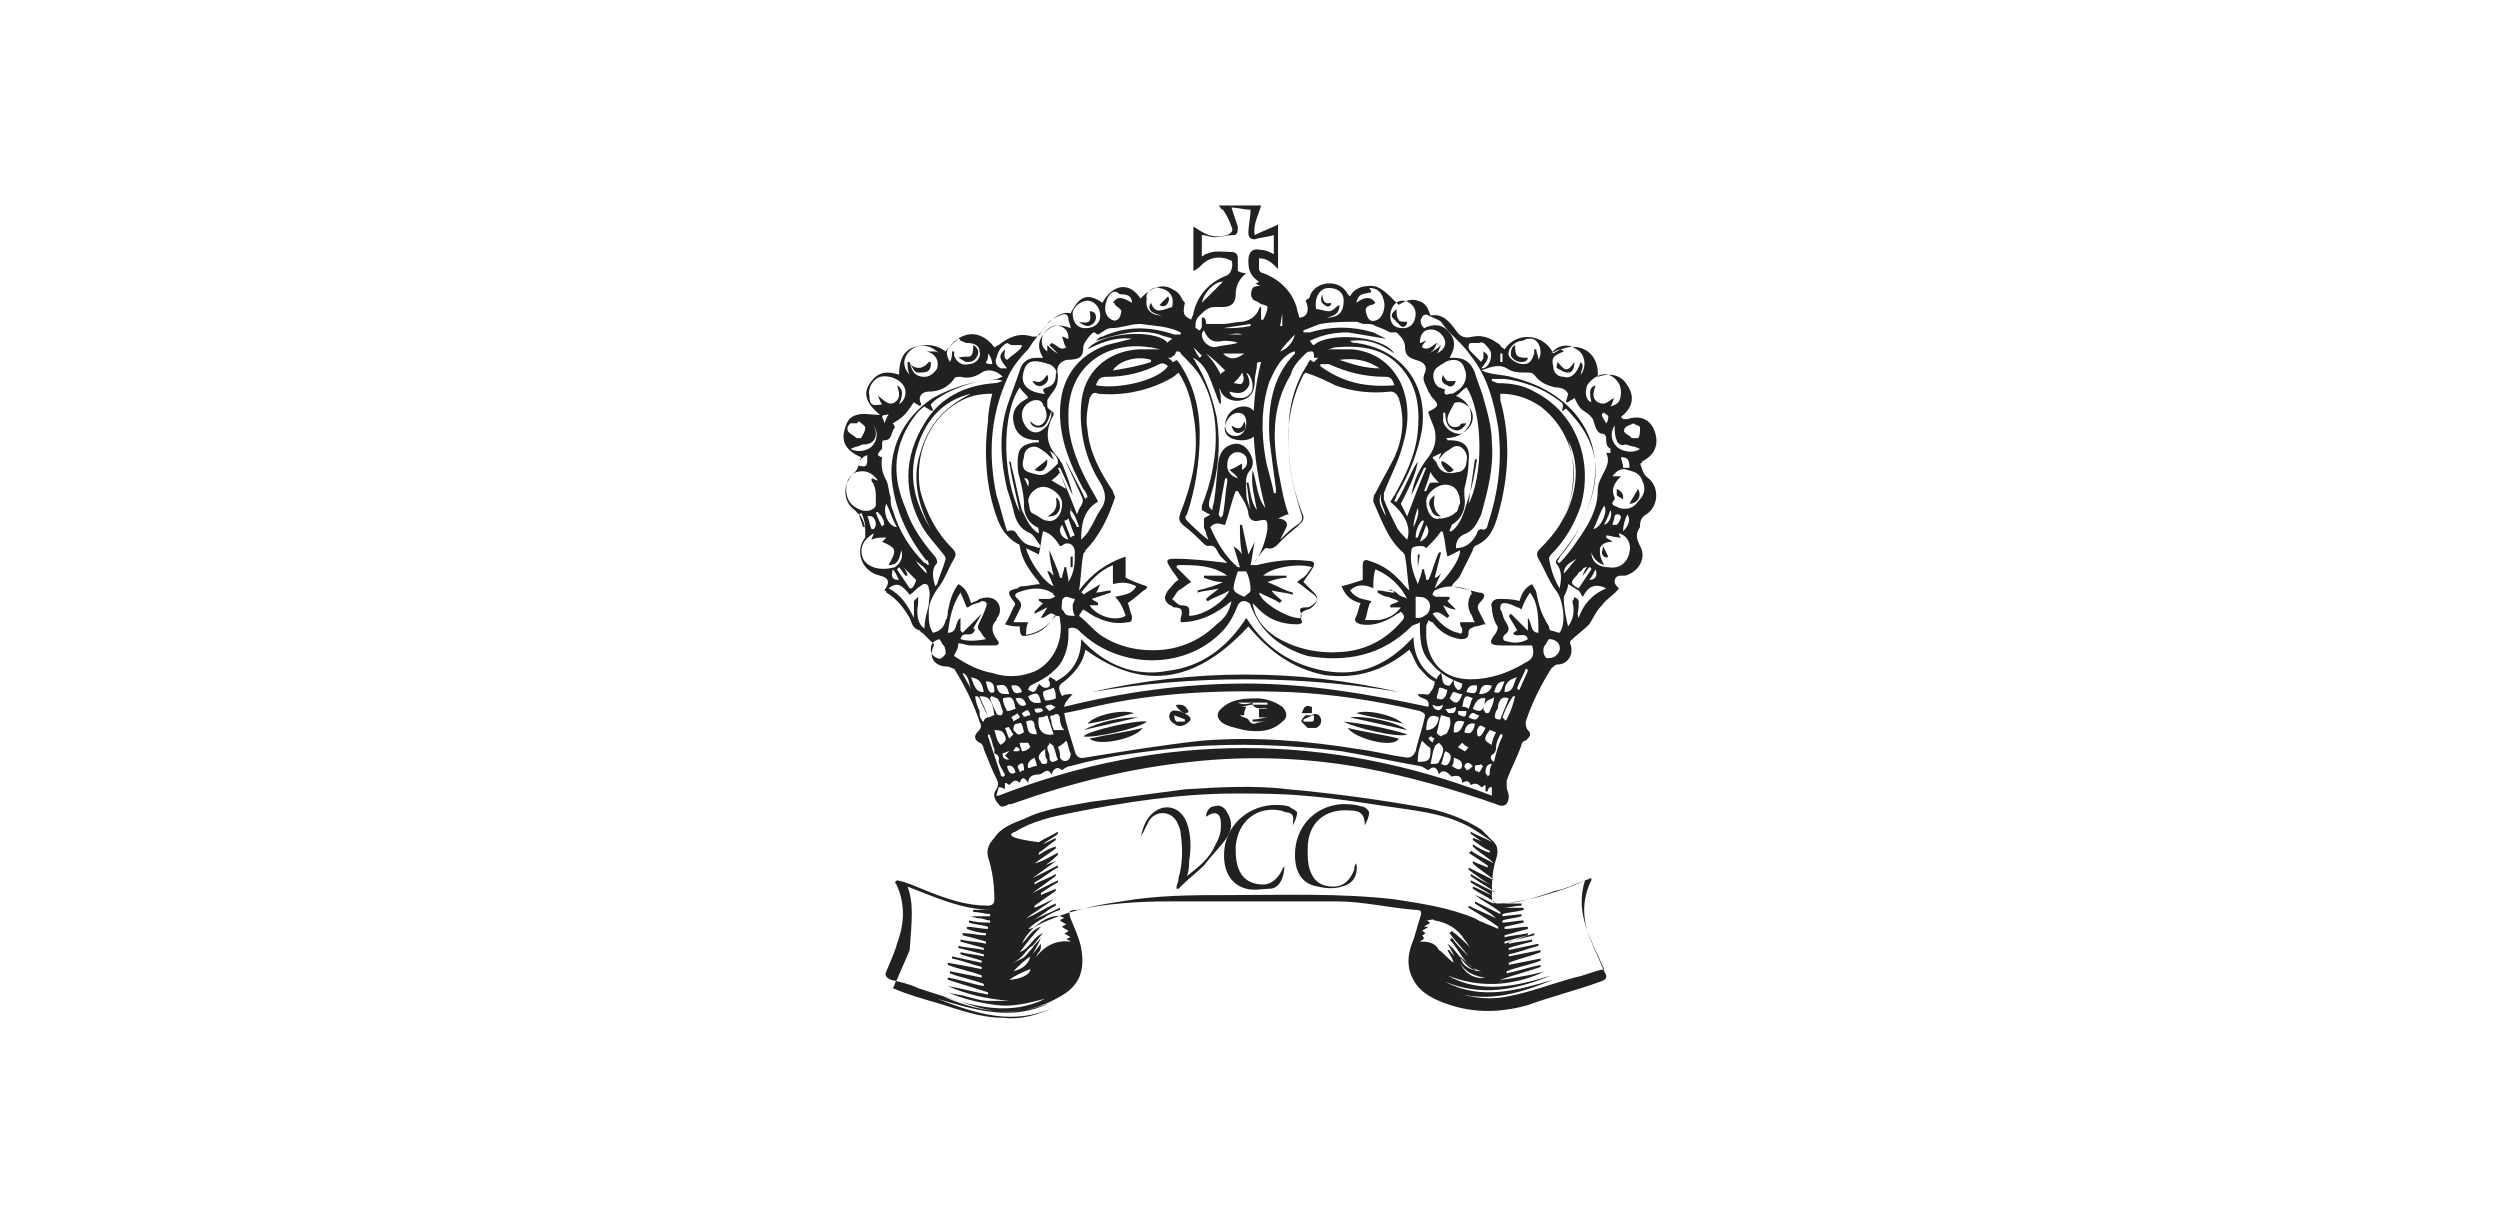 <svg width="286" height="140" viewBox="0 0 286 140" fill="none" xmlns="http://www.w3.org/2000/svg">
<path d="M157.591 36.574C157.106 36.816 156.622 36.816 156.38 36.09C156.138 35.364 156.138 35.122 156.864 34.88C157.026 34.88 157.187 34.799 157.348 34.638C156.864 33.912 156.138 33.912 155.169 34.638C155.411 33.428 156.138 33.67 156.864 33.428C156.864 33.266 156.783 33.105 156.622 32.944C157.591 32.944 158.075 33.428 158.317 34.396C158.559 35.364 158.075 36.332 157.591 36.574ZM159.044 38.026H159.77C160.255 38.51 160.739 38.994 160.739 39.72C160.739 40.688 161.223 40.93 161.95 41.172C162.919 41.414 163.403 41.898 162.919 42.866C162.677 43.592 163.161 44.076 163.403 44.801C163.645 45.044 163.645 45.285 163.887 45.528C164.614 46.254 164.614 46.495 163.645 46.98C163.645 46.98 163.403 46.98 163.403 47.221C163.645 47.947 163.887 48.431 164.13 49.157C164.372 50.367 164.13 51.335 163.403 52.303C162.434 53.513 161.708 54.965 161.466 56.659C161.95 55.691 162.434 54.481 162.919 53.513H163.161C162.434 55.207 161.708 57.143 160.981 59.079C160.739 58.595 160.497 58.111 160.255 57.627C160.981 56.175 161.95 54.481 162.192 52.787C161.223 54.239 160.739 55.933 159.77 57.385H159.528C159.528 57.143 159.77 56.901 159.77 56.659C161.223 54.239 162.192 51.819 162.677 49.157C163.403 43.834 160.255 39.962 155.169 39.236C154.927 39.236 154.684 39.236 154.442 38.994C156.38 38.752 157.833 39.236 159.528 40.446C158.075 38.268 151.778 38.026 150.325 39.478C150.083 39.478 150.083 39.236 149.841 38.994C151.294 38.268 152.747 38.026 154.2 38.026C155.653 38.268 157.106 38.51 158.559 38.752L157.106 38.026C154.684 37.3 152.263 37.3 149.841 38.026H149.114V37.784C149.841 37.542 150.325 37.3 151.052 37.058C152.505 36.816 153.716 36.816 155.169 36.816C155.411 36.816 155.653 37.058 156.138 37.058C156.622 37.058 157.106 37.058 157.348 37.3C158.075 37.542 158.559 37.784 159.044 38.026ZM160.497 34.396C161.223 34.396 161.95 35.122 161.95 35.848C161.95 36.816 161.466 37.542 160.497 37.542C159.528 37.542 159.044 37.058 159.044 36.09C159.044 35.364 159.528 34.396 160.497 34.396ZM162.677 36.332C162.677 36.09 163.161 35.848 163.403 36.09C163.887 36.332 164.614 36.574 164.856 36.816C165.825 38.268 167.278 39.236 168.247 40.688C170.184 43.108 170.911 46.011 171.395 48.916C171.88 52.787 171.395 56.417 170.184 60.047C170.184 60.289 169.942 60.773 169.458 60.531C169.216 60.531 168.973 60.773 168.973 61.015C168.489 61.983 167.762 62.709 166.551 62.709C166.551 61.741 167.036 61.257 167.762 61.015C168.731 60.531 168.973 59.805 169.458 58.837C170.184 56.175 170.911 53.513 170.669 50.609C170.669 48.916 170.184 47.221 169.7 45.528C169.458 44.559 168.973 43.592 168.731 42.624C168.247 41.414 167.52 40.93 166.309 40.93H165.825C166.551 39.72 166.551 38.752 165.583 37.784C164.856 37.058 163.887 37.058 162.919 37.542C162.434 37.058 162.434 36.574 162.677 36.332ZM168.247 39.236H169.216C169.7 38.994 169.942 39.478 170.184 39.72C170.669 40.204 170.669 40.688 170.426 41.414C170.184 41.898 169.942 42.14 169.458 42.14C170.426 40.93 170.426 40.688 169.7 40.204V40.93C169.7 41.172 169.458 41.172 169.458 41.414L169.216 41.172C168.973 40.93 168.489 40.446 168.247 40.204C168.085 40.042 168.005 39.881 168.005 39.72C168.005 39.236 168.247 39.236 168.247 39.236ZM172.364 42.14C173.091 42.624 173.817 42.624 174.786 42.624C175.028 42.624 175.27 42.624 175.512 42.866C176.239 43.834 176.965 44.076 177.934 44.318C178.661 44.318 179.145 44.559 179.387 45.044C179.387 45.285 179.145 45.77 179.145 46.011H179.387C179.63 45.77 179.872 45.77 180.114 45.528C180.356 46.011 180.598 46.495 180.84 46.737C181.083 46.98 181.567 47.221 181.809 47.464C182.051 47.706 182.294 47.947 182.294 48.19C182.536 48.673 182.536 49.642 183.504 49.642C183.504 49.642 183.747 49.883 183.747 50.126C183.747 50.609 183.747 51.093 184.231 51.335V51.819H183.747C184.231 52.787 183.747 53.513 183.262 54.481C183.02 54.965 182.778 55.449 182.778 56.175C182.778 58.353 181.567 60.289 180.356 61.983C179.872 62.709 179.145 63.677 178.419 64.403C178.419 64.403 178.176 64.403 178.176 64.161C178.419 63.919 178.419 63.677 178.661 63.435C180.114 61.741 181.083 59.805 181.809 57.627C183.02 53.997 182.778 50.367 180.114 47.221C178.176 45.044 175.755 43.834 172.848 43.108C171.88 42.866 170.911 42.866 170.184 42.624C169.942 42.624 169.7 42.382 169.458 42.382C170.669 41.898 171.637 41.656 172.364 42.14ZM171.395 40.446H171.88V41.414H171.637V40.446H171.395ZM174.059 38.994C174.301 38.994 174.544 38.752 174.786 38.752H175.27C176.239 38.994 176.481 40.446 175.997 41.172C175.997 40.688 175.755 40.446 175.755 39.962H175.512V40.446C175.27 41.172 175.028 41.656 174.301 41.656C173.575 41.656 172.848 41.172 172.606 40.688C172.364 39.962 173.333 38.994 174.059 38.994ZM180.356 39.962C181.325 40.446 181.567 41.898 180.84 42.866C180.84 42.382 181.325 41.898 180.84 41.414C180.356 42.866 179.63 43.35 178.903 43.108C178.176 43.108 177.692 42.624 177.692 41.898C177.45 40.93 177.692 40.688 178.903 40.204C178.419 39.72 177.934 40.204 177.45 40.446C178.176 39.478 179.387 39.236 180.356 39.962ZM183.989 47.706C183.989 47.706 183.989 48.19 183.747 48.431C183.504 47.947 183.262 47.706 183.262 47.464C183.262 47.464 183.262 47.221 183.504 47.221C183.747 47.464 183.989 47.464 183.989 47.706ZM181.567 44.076C182.051 43.35 183.02 42.624 183.989 42.866C184.715 43.108 185.442 43.834 185.442 44.801C185.442 45.77 185.2 46.254 184.231 46.495C184.473 46.254 184.473 45.77 184.715 45.528C183.989 45.77 183.747 46.495 182.778 46.011C182.051 45.528 182.294 44.801 182.536 44.076C181.809 44.318 181.809 44.801 182.051 46.011C181.325 45.77 181.325 44.801 181.567 44.076ZM184.715 48.673C184.715 49.157 184.715 49.883 184.958 50.367C184.958 50.609 185.442 51.093 185.926 50.852C186.169 50.852 186.653 51.093 186.895 51.093C187.137 51.093 187.379 51.335 187.622 51.335C187.137 51.819 185.684 51.819 184.958 51.093C184.231 50.367 184.231 49.4 184.715 48.673ZM185.926 48.916C186.169 48.673 186.411 48.673 186.895 48.431C187.137 48.673 187.622 48.673 187.622 48.916C187.622 49.4 187.622 49.883 187.379 50.126H186.653C186.411 49.642 185.442 49.642 185.926 48.916ZM185.442 52.303C186.169 52.303 186.411 52.545 186.411 53.513H185.684C185.684 53.029 185.442 52.545 185.442 52.303ZM187.864 54.965C188.348 55.933 188.106 56.659 187.379 57.385C186.895 58.111 186.169 58.353 185.2 58.111C184.958 57.869 183.989 57.869 184.715 57.143V56.901C184.231 55.933 184.715 55.207 185.442 54.481H184.473C184.958 53.755 185.684 53.513 186.169 53.755C187.137 53.997 187.622 54.239 187.864 54.965ZM186.169 58.837C186.653 59.563 186.169 60.289 185.684 60.773C185.684 60.047 185.926 59.321 186.169 58.837ZM184.958 60.047H184.473C184.473 59.805 184.715 59.321 184.715 59.079C184.715 58.837 184.958 58.837 185.2 58.837L185.442 59.079C185.442 59.321 185.2 59.805 184.958 60.047ZM184.231 58.353C184.473 58.837 184.231 59.805 183.504 60.047C183.747 59.563 183.989 59.079 184.231 58.353ZM182.294 60.531C182.778 59.563 183.02 58.595 183.504 57.869C183.989 58.353 183.262 60.289 182.294 60.531ZM183.989 64.887C182.778 64.887 182.051 64.161 182.051 63.193C182.294 63.919 182.778 64.403 183.504 64.645C183.262 64.161 183.02 63.677 183.02 62.951C183.02 62.225 183.747 61.983 184.473 61.983C184.231 61.741 183.989 61.741 183.747 61.499V61.257C184.231 61.257 184.715 61.499 185.442 61.499C185.2 61.257 185.2 61.015 185.2 61.015C186.169 61.257 186.653 62.225 186.411 63.193C186.169 64.403 185.2 65.129 183.989 64.887ZM178.903 65.613C178.903 64.645 179.63 64.403 180.356 63.919C179.872 64.403 179.387 65.129 178.903 65.613ZM182.536 65.129C182.778 65.855 182.536 66.339 181.809 66.339C182.051 66.097 182.294 65.613 182.536 65.129ZM181.083 65.855L181.809 64.887C181.809 64.887 182.051 64.887 182.051 65.129C181.567 65.855 181.083 66.581 180.598 67.307C179.63 66.823 179.63 66.581 180.356 65.855C180.598 65.613 180.598 65.371 180.84 65.371C181.083 65.129 181.083 64.887 181.567 64.887C181.325 65.129 181.083 65.613 181.083 65.855ZM180.598 70.695C180.356 70.211 180.598 69.727 180.598 69.485V68.759C180.598 68.517 180.356 68.517 180.114 68.275C180.114 68.517 179.872 68.759 179.872 68.759C180.114 69.727 180.114 70.695 179.387 71.663C179.145 70.695 178.903 69.485 178.903 68.517V68.275C179.145 67.791 179.387 67.307 179.387 66.823C179.872 67.065 180.114 67.307 180.598 67.549C180.84 67.791 180.84 68.033 181.083 68.275C181.567 67.307 182.294 66.581 183.747 67.307C182.051 68.033 181.083 69.243 180.598 70.695ZM177.934 75.051C177.692 75.293 177.208 75.293 176.965 75.293C176.481 75.051 176.481 74.083 176.723 73.841C176.965 73.599 176.965 73.357 177.208 73.115C178.419 73.115 178.903 74.325 177.934 75.051ZM178.903 59.321C180.114 56.417 180.356 53.271 179.387 50.367C180.84 53.271 180.356 56.417 178.903 59.321ZM179.145 46.737C180.598 48.19 181.809 49.883 182.294 51.819C183.02 54.723 182.051 57.385 180.84 60.047C180.114 61.499 179.145 62.709 178.176 63.919C177.934 64.161 177.934 64.403 178.176 64.645C178.661 65.371 178.661 66.097 178.419 67.307C177.692 66.097 177.45 65.129 177.208 63.919C177.208 63.677 177.45 63.435 177.45 63.435C178.903 61.983 180.114 60.047 180.84 57.869C182.294 52.787 180.356 47.221 175.512 44.801C174.301 44.076 172.848 43.834 171.395 43.834C171.153 43.834 170.911 43.592 170.669 43.592V43.35H172.122C174.059 43.592 176.239 44.318 177.934 45.528C178.903 46.254 178.903 46.011 178.661 47.221C178.661 46.98 178.903 46.98 179.145 46.737ZM175.755 67.791C175.755 67.549 175.512 67.307 175.27 66.823C174.301 67.307 174.059 68.033 173.817 68.759C173.091 68.517 172.122 68.517 171.395 68.517C170.911 68.517 170.426 69.001 170.669 69.485C170.669 70.211 170.911 70.937 171.153 71.421C171.395 71.663 171.395 71.905 171.153 72.389C170.184 73.599 170.426 73.841 171.88 73.841H175.27C175.593 74.809 175.351 75.454 174.544 75.777C172.606 76.987 170.426 77.713 168.247 77.713C165.098 77.713 163.403 75.777 163.161 72.873V71.663C163.161 71.421 163.403 71.179 163.403 70.937C163.645 71.179 163.887 71.179 163.887 71.179C164.614 72.147 165.583 72.873 167.036 73.115C167.52 73.115 168.005 73.115 168.005 72.389C168.005 71.905 168.247 71.905 168.731 71.663C169.216 71.663 169.458 71.421 169.942 71.421C169.7 70.937 169.458 70.453 169.216 69.969C168.973 69.485 168.973 69.243 169.458 68.759C169.942 68.275 169.942 67.791 169.216 67.791C168.247 67.549 167.278 67.307 166.067 67.065C166.309 66.581 166.794 66.339 167.036 65.855C167.52 64.887 168.005 63.919 168.489 62.951C168.489 62.709 168.731 62.467 168.731 62.467C170.426 61.741 170.911 60.531 171.395 58.837C172.606 54.481 172.848 50.126 171.637 45.77V45.044C173.333 45.044 174.786 45.528 176.239 46.495C179.387 48.916 180.84 53.029 179.63 57.143C179.145 59.321 177.934 61.015 176.239 62.709C175.755 63.193 175.755 63.435 175.997 63.919C176.723 65.129 177.208 66.581 178.176 67.791C178.903 69.001 179.145 71.421 178.419 72.389C178.176 72.389 177.692 72.147 177.45 72.147C177.208 72.147 177.208 71.663 177.208 71.663C176.239 70.211 175.997 69.001 175.755 67.791ZM175.997 72.389C175.028 72.389 175.27 71.179 174.786 70.695V72.147L172.848 70.211L172.606 70.453C172.848 70.937 173.333 71.663 173.575 72.147C173.333 72.147 173.333 72.389 173.091 72.389C173.333 73.115 174.544 72.147 174.786 73.115C174.059 73.599 173.091 73.599 172.364 73.357C171.88 73.357 171.88 72.873 172.122 72.631C172.848 72.147 172.606 71.663 172.122 70.937C171.88 70.453 171.88 69.969 171.637 69.727C171.637 69.243 171.637 69.001 172.122 69.001C172.606 69.001 173.091 69.243 173.575 69.485C173.817 69.485 174.059 69.727 174.059 69.727C174.301 69.001 174.544 68.517 175.028 67.791C175.997 69.001 175.997 70.695 175.997 72.389ZM173.817 78.923C173.817 78.923 173.575 78.923 173.575 78.681C173.817 77.955 174.301 77.229 174.544 76.503C174.544 76.503 174.786 76.503 174.786 76.745L173.817 78.923ZM172.364 82.311C172.364 82.311 172.122 82.553 172.122 82.311L171.88 82.069C172.122 81.343 172.606 80.375 173.091 79.649H173.333C173.091 80.617 172.848 81.343 172.364 82.311ZM170.911 87.151C170.426 86.909 170.426 86.425 170.911 86.183C171.072 86.022 171.153 85.78 171.153 85.457C171.153 84.973 171.395 84.489 171.637 84.005H171.88V84.247C171.395 85.215 171.153 86.183 170.911 87.151ZM170.669 91.023C151.778 83.763 132.888 83.763 114.239 91.023H113.997C113.997 90.781 114.239 90.297 114.239 90.055C114.239 90.055 114.724 90.055 114.966 90.297V89.571C115.127 89.571 115.289 89.651 115.45 89.813C115.935 89.329 116.177 89.087 116.661 89.571C116.903 88.845 117.146 88.845 117.63 89.571C117.63 88.845 118.114 88.603 118.841 88.603C119.325 88.603 119.81 87.635 120.294 88.603C120.536 87.877 121.021 87.635 121.505 88.119C121.747 87.877 122.232 87.635 122.474 87.635C126.833 86.425 131.192 85.941 135.794 85.457C141.606 84.973 147.661 85.215 153.473 85.941C156.38 86.425 159.528 87.151 162.434 87.635C162.677 87.635 162.919 87.877 163.403 88.119C163.887 87.635 164.372 87.635 164.614 88.603C164.856 88.119 165.341 88.119 165.825 88.603L166.067 88.845C166.794 88.603 167.278 88.845 167.278 89.571C167.762 89.248 168.085 89.329 168.247 89.813C168.731 89.571 168.973 89.571 169.458 90.055C169.7 90.055 169.7 89.813 169.942 89.813V90.539H170.184C170.184 90.297 170.426 90.055 170.426 90.055H170.669V91.023ZM113.029 84.247V84.005C113.029 84.005 113.271 84.005 113.271 84.247C113.513 84.731 113.513 85.215 113.755 85.699V86.183C114.482 86.425 114.239 86.909 114.239 87.151C114.482 87.877 114.724 88.119 114.966 88.603C114.966 88.603 114.966 88.845 114.724 88.845C114.724 88.845 114.482 88.845 114.482 88.603C113.997 87.151 113.513 85.699 113.029 84.247ZM112.544 82.553C112.544 82.553 112.302 82.553 112.302 82.311C112.06 82.069 112.06 81.827 112.06 81.343C111.818 80.859 111.575 80.133 111.575 79.649H111.818L112.06 79.891C112.302 80.617 112.786 81.343 113.029 82.069C112.786 82.069 112.544 82.311 112.544 82.553ZM111.091 78.923C110.849 78.197 110.364 77.713 110.122 76.987C110.849 77.229 110.849 78.197 111.091 78.923ZM109.638 73.599C110.122 73.599 110.607 73.841 111.091 73.841H113.755C114.239 73.841 114.482 73.599 113.997 73.115C113.513 72.389 113.271 71.663 113.997 70.937C113.997 70.937 113.997 70.695 114.239 70.453C114.482 69.969 114.482 69.243 113.997 68.759C113.513 68.275 112.786 68.275 112.06 68.517C111.818 68.759 111.575 68.759 111.091 69.001C110.849 68.275 110.607 67.307 109.638 66.823C108.911 67.791 108.669 68.759 108.427 69.969C108.427 70.211 108.427 70.695 108.185 70.937C108.023 71.744 107.539 72.228 106.732 72.389C106.247 71.663 106.247 70.937 106.247 69.969C106.247 69.001 106.732 68.033 107.458 67.065C108.185 66.097 108.427 65.129 109.154 63.919C109.396 63.435 109.396 63.193 108.911 62.709C107.216 61.015 106.005 58.837 105.279 56.175C104.552 52.061 106.247 47.947 109.638 46.011C110.849 45.285 112.06 45.044 113.513 45.044C113.271 46.011 113.029 47.221 113.029 48.19C112.544 51.819 112.786 55.691 113.997 59.079C114.482 60.531 115.208 61.499 116.419 62.225C116.661 62.225 116.661 62.467 116.661 62.467C116.903 64.161 117.872 65.371 118.841 66.581C118.841 66.581 118.841 66.823 119.083 66.823C118.357 66.823 117.63 67.065 116.903 67.065C116.742 67.065 116.581 67.146 116.419 67.307C115.208 67.549 115.208 67.791 115.935 68.759C116.177 69.001 116.177 69.243 115.935 69.485C115.693 69.969 115.45 70.695 114.966 71.421C115.693 71.663 116.177 71.663 116.661 71.663C116.661 72.873 116.903 72.873 117.872 72.631C119.083 72.389 119.81 71.663 120.536 70.695C120.536 70.453 120.778 70.453 121.021 70.453C121.263 70.453 121.263 70.695 121.263 70.937C121.747 73.357 120.294 76.261 117.872 76.987C116.419 77.471 114.966 77.471 113.513 76.987C112.06 76.745 110.607 76.019 109.154 75.051C109.154 74.809 109.638 74.325 109.638 73.599ZM109.88 67.791C110.122 68.275 110.364 69.001 110.607 69.485C110.849 69.485 111.091 69.243 111.091 69.243C111.575 69.001 112.06 69.001 112.302 68.759C112.786 68.759 113.029 69.001 112.786 69.485C112.544 70.211 112.302 70.695 112.06 71.179C111.818 71.663 111.818 71.905 112.06 72.147C112.302 72.389 112.302 72.631 112.786 73.115C111.575 73.357 110.607 73.357 109.88 73.115C110.122 72.147 110.849 72.873 111.333 72.389C111.575 72.147 111.575 71.905 111.333 71.905C111.575 71.421 112.06 70.695 112.302 70.211C111.575 70.937 110.849 71.663 110.122 72.389L109.88 72.147V70.695C109.154 71.179 109.638 72.389 108.427 72.389C108.669 70.695 108.911 69.243 109.88 67.791ZM107.216 75.293C106.732 75.051 106.49 74.809 106.49 74.325C106.49 73.599 106.732 73.357 107.458 73.115C107.7 73.357 107.7 73.599 107.943 73.841C108.185 74.083 108.185 74.567 108.185 74.809C107.943 75.051 107.7 75.535 107.216 75.293ZM106.247 64.645C106.005 64.645 106.005 64.403 105.763 64.403C104.068 62.709 102.857 60.773 102.13 58.353C101.888 57.869 101.888 57.385 101.888 56.901C101.646 56.175 101.646 55.449 101.404 54.965C100.919 54.159 100.758 53.271 100.919 52.303C100.677 52.303 100.435 52.061 100.435 52.061C100.435 51.819 100.677 51.577 100.919 51.335V50.609C100.919 50.367 101.161 50.367 101.161 50.367C102.13 50.367 101.888 49.4 102.372 48.916C102.372 48.916 102.372 48.673 102.13 48.431C103.341 47.706 103.583 47.464 104.552 46.011C104.794 46.254 105.036 46.254 105.279 46.495C105.279 46.254 105.521 46.254 105.279 46.011C105.036 45.285 105.521 44.801 106.247 44.801C107.458 44.801 108.427 44.318 109.154 43.35C109.154 43.108 109.638 43.108 109.88 43.108C110.849 43.35 111.575 43.108 112.302 42.624C113.029 42.14 113.997 42.382 114.724 43.108C114.482 43.108 114.239 43.35 113.997 43.35C111.333 43.592 108.911 44.318 106.732 45.528C103.341 47.706 101.404 51.577 102.13 55.691C102.615 58.837 104.068 61.741 106.005 64.161C106.005 63.919 106.247 64.161 106.247 64.645ZM105.763 71.905C105.036 71.421 104.794 70.453 105.036 69.001V68.275C104.794 68.517 104.552 68.759 104.552 68.759V70.695C103.825 69.243 103.099 68.033 101.646 67.307C102.615 66.581 103.099 66.823 104.068 68.033C104.552 67.791 104.794 67.307 105.279 67.065C105.763 66.581 106.247 66.823 106.247 67.307C106.49 68.033 106.247 68.517 106.247 69.243C106.005 70.211 105.763 70.937 105.763 71.905ZM102.857 66.339C102.13 66.339 101.888 66.097 102.13 65.129C102.615 65.613 102.615 66.097 102.857 66.339ZM104.794 64.161C105.279 64.645 106.005 64.887 106.005 65.613C105.521 65.129 105.036 64.645 104.794 64.161ZM103.341 64.887C103.503 64.887 103.503 64.887 103.341 64.887C103.825 65.371 104.31 65.855 104.794 66.339C104.794 66.581 104.552 67.065 104.31 67.307H104.068C103.583 66.581 103.099 65.855 102.615 65.129L102.857 64.887C103.099 65.129 103.341 65.613 103.583 65.855H103.825C103.825 65.613 103.583 65.129 103.341 64.887ZM98.74 63.919C98.255 62.709 98.74 61.741 99.951 61.015C99.951 61.257 99.708 61.499 99.708 61.741C100.193 61.499 100.677 61.499 101.161 61.499H101.404C101.242 61.661 101.081 61.822 100.919 61.983C102.615 62.709 102.615 62.951 101.646 64.645C102.615 64.645 102.857 64.161 103.099 62.951C103.341 63.677 103.099 64.403 102.372 64.887C100.677 65.371 99.224 64.887 98.74 63.919ZM98.255 58.837C98.255 58.837 98.497 58.837 98.497 58.595C98.74 59.079 98.982 59.805 98.982 60.289H98.74L98.255 58.837ZM100.193 59.805C100.193 60.047 100.193 60.289 99.951 60.531H99.708C99.466 60.047 99.466 59.563 99.224 59.079C99.708 58.918 100.031 59.16 100.193 59.805ZM96.802 55.933C96.802 54.965 97.287 54.239 98.013 53.997C98.982 53.755 99.708 53.997 100.435 54.965C100.193 54.965 99.951 54.723 99.708 54.723V54.965C99.708 55.207 99.951 55.207 99.951 55.449C100.193 55.933 100.193 56.417 100.193 56.901V57.869C99.951 58.353 99.224 58.595 98.497 58.353C97.287 57.869 96.802 57.143 96.802 55.933ZM98.255 53.271C98.255 52.787 98.497 52.303 99.224 52.061C99.224 53.271 99.224 53.513 98.255 53.271ZM97.287 51.335C97.529 51.335 97.771 51.093 98.013 51.093C98.255 51.093 98.497 50.852 98.74 50.852C99.708 50.852 100.193 50.367 100.193 49.642C100.193 49.4 100.193 49.157 99.951 48.673C100.435 49.4 100.435 50.367 99.708 51.093C99.224 51.577 98.013 51.819 97.287 51.335ZM97.287 48.431H98.013L98.255 48.19C98.497 48.431 98.982 48.673 98.982 48.916C98.982 49.4 98.74 49.642 98.497 50.126H98.013C97.771 49.883 97.287 49.642 97.044 49.4C96.802 48.916 97.044 48.673 97.287 48.431ZM101.404 57.627C101.888 58.595 102.13 59.563 102.615 60.289C101.646 60.289 100.919 58.595 101.404 57.627ZM101.161 60.047C101.161 60.047 100.919 60.047 100.919 60.289C100.677 59.805 100.435 59.321 100.193 58.595H100.435C100.919 59.079 101.161 59.563 101.161 60.047ZM101.646 47.464C101.404 47.706 101.404 47.947 101.161 48.431C101.161 48.19 100.919 47.706 100.919 47.706C100.919 47.464 101.161 47.464 101.646 47.464C101.404 47.464 101.404 47.221 101.646 47.464ZM99.466 45.285C99.224 44.318 99.951 43.35 100.677 43.108C101.646 42.866 102.857 43.35 103.341 44.076C103.825 44.801 103.583 45.77 102.857 46.254C103.341 45.044 103.341 44.559 102.615 44.076C102.857 44.801 103.099 45.528 102.372 46.011C101.646 46.495 101.161 45.77 100.435 45.285C100.677 45.77 100.677 46.011 100.919 46.254C99.708 46.495 99.466 46.254 99.466 45.285ZM104.31 39.962C105.279 39.236 106.49 39.478 107.458 40.446C107.216 40.204 106.974 40.204 106.732 40.204H106.005C106.974 40.446 107.458 41.172 107.216 42.14C106.732 42.866 106.247 43.108 105.763 43.108C104.794 43.108 104.31 42.624 104.068 41.414H103.825C103.825 41.898 103.825 42.382 104.068 42.866C103.099 41.898 103.341 40.688 104.31 39.962ZM108.427 39.962C108.669 39.478 109.154 39.236 109.638 38.752C109.638 38.752 109.88 38.752 109.88 38.994C110.122 38.994 110.364 39.236 110.607 39.236C111.333 39.236 112.06 39.478 112.06 40.204C112.302 40.93 111.575 41.656 110.849 41.656C110.122 41.898 109.396 41.414 109.154 40.688V40.204H108.911C108.911 40.688 108.911 40.93 108.669 41.414C108.427 40.93 108.185 40.446 108.427 39.962ZM113.029 40.446C113.19 40.446 113.19 40.446 113.029 40.446C113.271 40.688 113.513 41.172 113.513 41.656C113.271 41.656 112.786 41.656 112.786 41.414C113.029 41.172 113.029 40.93 113.029 40.446ZM115.208 39.236L115.693 39.478H116.903C116.903 39.639 116.823 39.8 116.661 39.962C116.177 40.446 115.693 40.688 115.208 41.172C114.724 40.93 114.966 40.446 114.966 39.962C114.239 40.688 114.239 40.93 115.208 42.14H114.482C113.997 41.898 113.755 41.414 113.997 40.93C114.239 39.962 114.724 39.478 115.208 39.236ZM105.763 48.431C103.341 52.303 103.341 56.417 105.521 60.289C106.247 61.499 107.216 62.467 107.943 63.435C108.185 63.677 108.185 63.919 108.185 63.919C107.943 64.887 107.458 65.855 107.216 66.823L106.974 67.065C106.732 66.097 106.49 65.129 107.216 64.403C107.216 64.403 107.216 63.919 106.974 63.677C105.521 61.983 104.31 60.289 103.583 58.111C102.13 54.723 102.13 51.577 104.068 48.431C104.552 47.706 105.036 46.98 105.763 46.495C106.005 46.737 106.247 46.737 106.49 46.98H106.732C106.732 46.737 106.49 46.495 106.49 46.254C107.943 44.559 113.271 42.866 114.724 43.592C114.482 43.592 114.239 43.834 113.755 43.834C110.364 44.076 107.458 45.528 105.763 48.431ZM106.49 60.531C104.552 57.385 103.825 54.239 105.036 50.852C106.005 47.947 107.943 45.77 111.091 45.044C108.185 46.495 106.247 48.431 105.279 51.819C104.31 54.723 105.036 57.869 106.49 60.531ZM119.81 37.058C120.052 36.574 120.778 36.332 121.263 36.09C121.747 35.848 122.232 35.848 122.232 36.574C122.232 36.816 122.474 37.058 122.474 37.542C121.263 37.058 120.294 37.058 119.325 38.268C118.841 38.994 118.599 39.72 119.325 40.93H118.599C117.63 40.93 116.903 41.414 116.661 42.382C116.177 43.834 115.693 45.044 115.208 46.495C114.239 49.642 114.482 52.787 115.208 55.933C115.45 56.659 115.693 57.385 115.935 58.353C116.177 59.563 116.661 60.531 117.872 61.015C118.357 61.257 118.599 61.983 119.083 62.467L118.841 62.709C118.357 62.467 117.872 62.467 117.388 62.225C116.903 61.983 116.661 61.499 116.419 61.257C116.177 60.773 115.935 60.531 115.208 60.773C114.724 59.321 114.482 58.111 113.997 56.659C113.029 52.061 113.271 47.706 115.208 43.35C115.693 42.14 116.661 40.93 117.63 39.962C118.357 38.752 119.083 38.026 119.81 37.058ZM123.927 39.72C123.927 39.236 124.896 38.026 125.138 38.026C125.38 38.026 125.38 38.268 125.622 38.268C126.107 38.026 126.591 37.542 127.075 37.542C128.286 37.542 129.255 37.058 130.466 37.058C132.161 37.3 133.614 37.3 135.067 38.026V38.268H134.341C131.435 37.3 128.771 37.3 126.107 38.51C125.945 38.51 125.784 38.59 125.622 38.752L125.38 38.994C127.802 38.268 130.224 37.542 132.646 38.268C133.13 38.51 133.614 38.51 134.099 38.752C133.856 38.994 133.614 38.994 133.614 39.236C132.161 37.542 125.864 38.026 124.411 39.962C125.864 39.236 127.56 38.51 129.497 38.752C128.528 38.994 127.56 39.236 126.591 39.478C123.2 40.688 121.263 43.35 121.263 47.221C121.263 50.367 122.474 53.271 123.927 55.933C124.169 56.175 124.411 56.659 124.411 56.901C124.411 56.901 124.169 56.901 124.169 57.143C123.442 55.449 122.474 53.997 121.747 52.303C121.989 52.787 121.989 53.029 122.232 53.513C122.716 54.481 123.2 55.691 123.685 56.659C123.927 57.143 123.927 57.385 123.685 57.869C123.442 58.111 123.442 58.353 123.2 58.837C122.474 56.901 121.747 55.207 121.021 53.513H121.263C121.747 54.481 122.232 55.691 122.716 56.659C122.474 55.449 121.989 54.239 121.505 53.029C121.263 52.787 121.263 52.545 121.021 52.303C119.568 50.852 119.568 49.157 120.536 47.464V47.221C120.294 46.98 119.81 46.737 119.81 46.495V45.77C120.052 45.285 120.536 44.801 120.778 44.318C121.021 43.834 121.021 43.35 121.021 42.866C120.778 41.898 121.263 41.414 121.989 41.172C123.685 41.172 123.927 40.688 123.927 39.72ZM124.411 34.396C125.138 34.396 125.864 35.122 125.864 36.09C125.864 37.058 125.138 37.542 124.169 37.542C123.2 37.542 122.716 36.816 122.716 35.848C122.716 35.122 123.685 34.396 124.411 34.396ZM126.591 34.396C126.833 33.67 127.317 33.186 127.802 33.428C127.963 33.589 128.125 33.67 128.286 33.67C129.013 33.67 129.497 33.912 129.497 34.638C128.286 33.912 127.802 33.912 127.317 34.638C127.317 34.638 127.56 34.638 127.56 34.88C127.802 35.122 128.286 35.364 128.286 35.606C128.286 35.848 128.044 36.574 127.802 36.574C127.56 36.816 127.075 36.574 126.833 36.332C126.349 35.848 126.349 35.122 126.591 34.396ZM132.646 32.944C133.856 33.186 134.341 33.912 134.099 35.122C133.13 35.364 132.161 36.09 131.677 34.638C131.192 35.364 131.677 35.848 132.888 36.09C131.677 36.09 130.95 35.364 131.192 34.154C130.95 33.428 131.919 32.702 132.646 32.944ZM137.489 43.35C139.185 46.495 139.427 50.126 138.7 53.755C138.458 55.207 137.974 56.659 137.489 57.869V58.353C137.974 58.595 138.216 58.837 138.458 58.837C138.216 59.079 137.974 59.079 137.731 59.321V60.289C137.731 60.531 137.974 60.773 137.974 61.015C137.974 61.257 138.216 61.499 138.216 61.741C137.247 61.015 136.521 60.289 135.794 59.563C135.552 59.321 135.552 59.079 135.794 58.837C136.763 55.933 137.247 52.787 137.247 49.642C137.247 46.737 136.521 43.834 134.825 41.414L134.583 41.172C134.422 41.333 134.26 41.414 134.099 41.414C134.099 41.172 133.856 41.172 133.614 40.93H133.856C134.099 40.93 134.099 40.688 134.341 40.688L134.583 40.204C134.825 40.204 135.067 40.204 135.067 40.446C136.036 41.414 137.005 42.382 137.489 43.35ZM136.521 39.72C136.763 39.962 137.247 40.446 137.489 40.688L137.247 40.93C137.005 40.688 136.763 40.204 136.521 39.72ZM137.247 36.09C137.731 35.606 138.216 35.122 138.942 35.122H139.911C140.88 35.122 141.364 34.638 141.364 33.67C141.364 32.702 141.768 31.895 142.575 31.25C142.333 31.25 142.091 31.25 141.606 31.008V29.556C141.606 29.072 141.364 28.83 140.88 28.83C139.911 28.83 138.942 28.588 137.974 29.072C137.731 29.072 137.731 29.314 137.489 29.314V26.894C137.974 26.894 138.458 27.136 138.942 27.136C139.669 27.136 140.395 26.894 141.122 26.894C141.606 26.894 141.606 26.41 141.606 25.926C141.364 25.2 141.122 24.474 140.88 23.748C141.606 23.748 142.333 23.99 143.06 23.99C143.06 24.958 142.817 25.684 142.817 26.652C142.817 27.136 143.06 27.378 143.544 27.378C144.27 27.136 144.997 27.136 145.724 26.894V29.072C145.239 28.83 144.755 28.588 144.27 28.588C143.302 28.346 142.817 28.83 142.817 29.798V30.04C142.817 31.008 143.221 31.734 144.028 32.218C144.028 32.218 143.786 32.46 143.544 32.46C143.786 32.46 144.028 32.702 144.27 32.702C144.028 32.702 143.544 32.702 143.302 32.944C143.06 33.428 143.06 33.912 143.302 34.154C143.302 34.396 143.786 34.396 144.028 34.638C144.27 34.88 144.997 34.88 144.997 35.122C144.997 35.606 144.755 36.09 144.513 36.574H144.27V35.122C144.028 35.122 144.028 35.364 144.028 35.364C143.705 36.17 143.06 36.654 142.091 36.816C141.364 36.816 140.638 37.058 139.911 37.058H137.974C137.974 36.816 137.974 36.574 137.731 36.332H137.489V37.3C137.489 37.461 137.409 37.622 137.247 37.784C137.005 37.784 137.005 37.542 136.763 37.542C136.763 36.816 136.763 36.574 137.247 36.09ZM139.911 32.218L137.489 34.638C137.731 33.428 138.942 32.218 139.911 32.218ZM147.177 40.688C147.419 40.446 147.903 40.204 148.145 40.204V40.446C145.481 43.108 144.997 46.737 145.239 50.367C145.481 52.303 145.724 54.239 145.966 55.933V56.417H145.724C145.481 54.965 144.997 53.755 144.755 52.303C144.27 49.4 144.27 46.495 145.239 43.592C145.724 42.624 146.208 41.414 147.177 40.688ZM146.692 35.848V37.3H146.45L146.692 35.848ZM148.145 38.268C147.903 39.236 147.177 39.962 146.45 40.204C146.934 39.478 147.661 38.752 148.145 38.268ZM145.481 67.549C146.45 67.791 147.177 67.791 147.903 68.033V67.791C146.934 67.549 146.208 67.065 144.997 66.581C145.724 66.339 146.45 66.097 147.177 66.097V65.855H144.513C145.481 64.887 148.63 64.403 150.083 64.887C149.841 65.129 149.599 65.613 149.356 65.855C149.114 66.097 148.63 66.339 148.388 66.581C149.114 67.065 149.599 67.549 150.325 68.033C150.809 68.517 150.809 68.759 150.083 69.243C149.841 69.485 149.599 69.485 149.356 69.485C148.63 69.485 148.63 69.727 148.872 70.211V70.695C147.661 70.937 144.27 69.001 144.028 67.791C144.997 68.275 145.724 68.517 146.45 69.001C146.45 69.001 146.45 68.759 146.692 68.759C146.208 68.275 145.724 68.033 145.481 67.549ZM159.528 67.791C158.802 67.791 158.317 67.549 157.591 67.549V67.791C158.075 68.033 158.317 68.275 158.802 68.275C159.286 68.517 159.528 68.517 160.012 68.759C159.77 69.001 159.286 69.001 159.044 69.243V69.485H160.255C159.528 70.453 158.802 70.695 157.833 70.937H156.138C156.38 70.453 156.38 69.969 156.622 69.243C156.622 69.001 156.864 69.001 156.864 68.759C155.895 68.517 155.169 68.517 154.442 67.549C155.169 66.823 156.138 66.823 157.106 67.307C157.106 66.581 157.106 65.855 157.348 65.129C159.044 65.855 160.255 67.065 160.981 68.517C160.739 68.275 160.255 68.275 160.012 68.033C159.77 67.791 159.528 67.549 159.044 67.549H158.802C159.286 67.307 159.286 67.549 159.528 67.791ZM128.771 70.453C127.56 71.179 125.38 70.453 124.653 69.243H125.622V69.001C125.38 68.759 125.138 68.759 124.896 68.517C125.622 68.275 126.349 68.033 127.075 67.791V67.549C126.591 67.549 125.864 67.791 125.38 67.791C125.622 67.549 125.622 67.307 125.864 66.823C125.138 67.307 124.653 67.549 123.927 68.033C123.927 68.033 123.927 67.791 123.685 67.791C124.653 66.581 125.622 65.371 127.317 64.645V66.823C128.286 66.581 129.013 66.581 129.981 67.065C129.497 68.033 128.528 68.033 127.56 68.275C128.286 69.001 128.528 69.727 128.771 70.453ZM135.067 69.243C134.825 69.243 134.341 68.759 134.099 68.517C134.341 68.275 134.583 67.791 134.825 67.549C135.31 67.307 135.794 66.823 136.278 66.581L134.583 64.887C134.583 64.887 134.583 64.645 134.825 64.645C136.763 64.645 138.7 64.645 140.395 65.855H137.731V66.097C138.458 66.339 138.942 66.581 139.911 66.581C138.942 67.065 137.974 67.307 137.005 67.549V67.791C137.731 67.549 138.7 67.549 139.427 67.307C138.942 67.791 138.458 68.033 137.974 68.517C137.974 68.517 137.974 68.759 138.216 68.759C138.942 68.275 139.911 68.033 140.638 67.549C140.153 68.759 137.731 70.453 136.036 70.453C136.036 69.727 136.278 69.243 135.067 69.243ZM143.06 67.549C143.06 67.791 142.575 68.033 142.333 68.275C141.849 68.033 141.122 67.791 141.122 67.307C141.122 66.823 141.364 66.097 141.606 65.371H142.575C142.817 65.855 143.06 66.581 143.06 67.549ZM140.153 60.047C140.638 58.595 140.88 57.385 141.364 56.175H141.606C141.849 56.659 142.091 56.901 142.333 57.385C142.575 57.869 142.817 58.353 142.817 58.837C142.979 59.483 143.382 59.725 144.028 59.563C144.997 59.321 144.997 59.563 144.997 60.531C144.755 61.983 144.27 63.435 143.302 64.645H143.06C143.302 63.677 143.302 62.951 143.544 61.983C143.302 62.467 143.06 62.951 142.817 63.435C142.575 62.225 142.333 61.257 142.091 60.047H141.849C141.849 61.257 141.849 62.225 142.091 63.435C141.849 62.951 141.364 62.709 141.122 62.467C141.364 63.193 141.606 64.161 141.849 64.887H141.606C140.153 63.677 139.185 61.983 138.458 60.289C139.185 59.563 139.669 60.047 140.153 60.047ZM140.395 55.207C140.153 56.417 140.153 57.627 139.911 58.837C139.911 59.079 139.669 59.079 139.669 59.321C139.669 59.079 139.427 59.079 139.427 58.837C139.669 57.385 139.911 55.933 140.153 54.723H140.395V55.207ZM140.638 53.755C140.88 53.997 141.364 54.239 141.606 54.723C140.88 54.481 140.395 53.997 140.395 53.271C140.395 52.545 140.638 52.061 141.122 51.819C141.606 51.577 142.333 51.819 142.575 52.303C142.817 53.029 142.575 53.513 142.091 53.755V53.029C141.606 53.271 141.364 53.513 140.638 53.755ZM139.911 38.994C140.395 38.994 141.122 38.994 141.606 39.236C140.638 39.478 139.911 39.478 138.942 39.72C138.216 39.72 137.489 38.994 137.489 38.268C137.489 38.268 137.489 38.026 137.731 37.784C138.216 38.994 138.942 39.236 139.911 38.994ZM142.091 38.268H140.395C140.88 38.268 141.606 38.026 142.091 38.268ZM139.911 37.542L143.06 37.058V37.3C141.849 37.542 140.88 37.542 139.911 37.542ZM142.575 44.559C143.06 44.076 143.06 43.592 142.575 42.624C143.06 42.866 143.302 43.592 143.302 44.318C143.302 45.044 142.575 45.528 142.091 45.528C141.364 45.528 140.88 45.528 140.638 44.801C141.606 45.044 142.091 45.044 142.575 44.559ZM142.091 43.834C141.849 44.076 141.606 43.834 141.122 43.834C141.606 43.35 141.849 43.108 142.091 42.624C142.333 43.108 142.333 43.592 142.091 43.834ZM140.153 42.382C139.911 42.624 139.669 42.624 139.669 42.866C139.185 41.898 138.7 41.172 137.974 40.446C138.7 40.93 139.427 41.656 140.153 42.382ZM139.911 40.446H142.333C141.364 41.172 140.638 41.172 139.911 40.446ZM139.185 47.706C138.7 45.528 137.974 43.35 136.763 41.414C136.763 41.172 136.521 41.172 136.521 40.93C138.216 41.898 138.458 43.592 139.185 45.285C139.185 45.528 139.427 45.77 139.427 46.011L139.669 46.254C139.669 45.528 139.669 45.044 139.427 44.318C139.427 44.559 139.669 44.559 139.669 44.801C140.153 45.77 141.364 46.011 142.091 45.77C143.06 45.528 143.544 44.801 143.544 43.592C143.544 42.866 143.786 42.382 143.786 41.656C143.786 41.414 144.028 41.414 144.27 41.414C142.817 46.98 143.302 52.545 144.755 58.111C143.786 56.901 143.786 55.207 143.302 53.755C143.06 55.449 143.544 56.901 143.786 58.353C143.06 57.385 143.06 56.175 142.817 55.207H142.575C142.817 56.175 142.817 57.385 143.06 58.353C142.817 57.627 142.575 57.143 142.575 56.417C142.575 55.449 142.333 54.481 143.06 53.755C143.544 53.029 143.302 52.303 142.817 51.577C142.333 50.852 141.606 50.609 140.88 50.852C140.153 51.093 139.669 51.577 139.427 52.545C139.185 53.997 139.185 55.449 138.942 56.901C138.942 57.385 138.7 57.869 138.7 58.353C138.216 58.111 138.216 57.627 138.458 56.901C139.427 53.755 139.669 50.852 139.185 47.706ZM123.927 63.435C123.927 63.193 124.169 63.193 124.169 62.951C125.864 61.257 126.833 59.079 127.56 56.901C127.56 56.659 127.317 56.417 127.317 56.175C125.864 53.997 124.653 51.819 124.411 49.157C124.169 47.947 124.411 46.737 124.653 45.528C124.896 45.044 125.138 44.801 125.622 45.044C128.286 45.285 130.95 44.801 133.372 43.592C133.856 43.35 134.341 43.108 134.825 42.624C135.794 44.076 136.278 45.77 136.521 47.464C137.247 51.335 136.521 54.965 135.067 58.595C134.825 59.321 134.825 59.563 135.31 60.047C136.278 60.773 137.005 61.499 137.731 62.225C137.731 62.225 137.974 62.467 138.216 62.467C139.185 62.225 139.185 63.193 139.669 63.677L140.395 64.403C138.458 64.161 136.278 63.919 134.341 63.919C133.372 63.919 133.372 64.161 133.856 64.887C134.099 65.371 134.583 65.855 134.825 66.339C134.341 66.581 134.099 67.065 133.614 67.549C133.13 68.275 133.13 68.759 133.856 69.243C134.099 69.243 134.099 69.485 134.341 69.485C135.31 69.485 135.31 69.969 135.067 70.695V71.179C137.247 71.179 139.185 70.211 140.88 68.759C140.638 69.969 140.153 70.695 139.185 71.421C137.489 73.115 135.31 74.083 133.13 74.325C130.466 74.567 128.044 74.083 125.864 72.631C124.896 71.905 124.411 71.179 123.442 70.453C123.604 70.13 123.765 69.888 123.927 69.727C124.411 69.969 124.896 70.453 125.622 70.695C126.591 71.179 127.802 71.421 129.013 71.179C129.497 71.179 129.497 70.937 129.497 70.453C129.255 69.969 129.255 69.485 129.013 69.001C129.739 68.517 130.466 67.791 131.192 67.307V67.065C130.466 66.823 129.739 66.581 128.771 66.097V63.677C126.591 64.403 124.896 65.613 123.442 67.549C123.685 66.097 123.685 64.645 123.927 63.435ZM132.888 39.962H130.224C126.591 40.204 123.927 42.624 123.685 46.254C123.442 49.4 124.169 52.545 125.864 55.207C126.591 56.417 126.591 57.385 125.864 58.353C125.38 59.079 125.138 59.805 124.653 60.531C124.411 61.015 124.169 61.257 123.685 61.741C123.685 60.047 123.927 58.353 125.622 57.385C125.138 56.417 124.653 55.691 124.169 54.723C123.2 52.787 122.232 50.367 122.232 47.947C121.989 41.898 126.591 38.994 131.435 39.72C131.919 39.72 132.403 39.962 132.888 39.962ZM127.317 42.382C128.044 41.172 130.224 40.688 131.677 41.172V41.414C130.224 41.898 128.771 42.14 127.317 42.382ZM132.646 41.656C132.968 41.494 133.291 41.575 133.614 41.898C132.403 43.592 127.802 44.559 125.38 44.076C125.622 43.35 125.864 43.108 126.591 43.108C128.771 43.108 130.708 42.624 132.646 41.656ZM121.505 68.759C121.505 68.517 121.747 68.275 121.989 68.275C122.232 68.275 122.716 68.517 122.958 68.517C122.958 68.759 122.716 69.001 122.716 69.243C122.716 69.727 122.716 69.969 122.958 70.453C122.474 70.453 121.747 70.453 121.747 69.969C121.263 69.727 121.505 69.243 121.505 68.759ZM119.81 48.673C119.325 49.157 118.841 49.642 118.114 49.4C117.388 49.157 116.903 48.19 116.903 47.464C116.903 46.737 117.388 46.011 118.357 45.77C118.841 45.77 119.083 45.77 119.325 46.254C119.325 46.495 119.568 46.495 119.568 46.737C119.81 47.464 119.81 47.947 119.325 48.431C118.841 48.916 118.357 48.673 117.872 48.19C117.872 48.673 118.357 48.916 118.841 48.916C119.568 48.916 119.81 48.431 120.294 46.98C120.294 47.947 120.052 48.19 119.81 48.673ZM119.568 54.239C119.083 54.481 118.357 54.239 117.63 53.997C116.903 53.755 116.903 53.029 117.146 52.303C117.146 51.577 117.63 51.093 118.357 51.093C118.599 51.093 119.083 51.335 119.325 51.577C119.81 51.819 120.052 52.303 120.536 52.545C120.294 52.061 120.294 51.819 120.052 51.577C120.536 51.819 121.021 52.303 121.021 52.787V53.029C120.536 53.513 120.052 53.997 119.568 54.239ZM120.294 54.965C120.536 54.723 121.021 54.481 121.263 53.997C121.505 54.723 121.747 55.449 121.989 55.933C121.666 55.772 121.101 55.449 120.294 54.965ZM121.505 60.047C121.747 60.531 121.989 61.257 122.232 61.741C121.263 61.499 121.021 60.531 121.505 60.047ZM117.63 55.691C117.388 55.207 117.388 54.965 117.146 54.723H117.388C117.872 54.965 117.63 55.449 117.63 55.691ZM119.325 55.691C120.294 55.691 121.505 56.659 121.505 57.627C121.505 58.837 120.778 59.805 119.81 59.563C119.325 59.563 118.841 59.079 118.357 58.837C117.63 58.595 117.872 58.111 117.63 57.385C117.63 56.417 118.599 55.691 119.325 55.691ZM122.474 58.353C122.474 58.111 122.716 58.111 122.474 58.353C122.958 58.837 123.2 59.563 123.442 60.289H123.2C122.958 59.563 122.232 59.079 122.474 58.353ZM122.958 61.257C122.958 61.257 122.716 61.257 122.474 61.499C122.232 60.773 121.989 60.289 121.747 59.563C121.909 59.563 122.07 59.483 122.232 59.321C122.474 60.047 122.716 60.773 122.958 61.257ZM120.052 41.656C120.536 41.898 121.021 42.382 120.778 42.866C120.778 43.592 120.536 44.076 119.81 44.318C119.81 44.318 119.568 44.318 119.325 44.559C119.325 44.721 119.406 44.882 119.568 45.044H119.325C117.388 44.801 116.661 43.834 117.146 42.382C117.388 41.414 118.114 41.172 119.083 41.414C119.325 41.414 119.81 41.656 120.052 41.656ZM121.989 39.72C121.263 40.204 121.021 39.478 120.294 39.236L120.052 39.478L121.021 40.446C120.536 40.204 120.294 39.962 119.81 39.478V40.204C119.083 39.72 119.083 38.994 119.325 38.268C119.81 37.542 120.536 37.058 121.263 37.3C121.989 37.542 122.232 38.026 122.232 38.752C121.989 38.752 121.747 38.51 121.505 38.51C121.747 39.236 121.747 39.478 121.989 39.72ZM116.661 58.595C114.724 54.723 114.482 47.464 116.661 44.318C116.903 44.801 117.388 45.044 117.63 45.528C116.661 46.011 115.693 46.737 115.935 48.19C116.177 49.883 117.388 50.367 118.841 50.367V50.609H118.357C116.903 50.852 116.419 51.335 116.419 52.787C116.419 53.513 116.419 53.997 116.661 54.723C116.903 55.691 117.146 56.659 117.146 57.869C117.146 58.837 117.63 59.805 118.599 60.289C118.841 60.289 118.841 60.773 118.841 61.015C117.872 60.531 117.388 59.321 116.903 58.353C116.419 56.659 116.177 54.965 115.693 53.271C115.693 53.029 115.693 52.787 115.45 52.787C115.693 54.481 116.177 56.417 116.661 58.595ZM120.052 62.951C120.052 63.919 120.294 64.887 120.536 65.855C120.294 65.613 120.052 65.371 120.052 65.371H119.81C120.052 65.855 120.294 66.581 120.536 67.065C119.325 66.581 117.63 63.919 117.388 62.709C117.872 62.951 118.357 63.193 118.841 63.435C119.083 62.467 119.083 61.741 119.325 60.773C120.294 61.015 120.778 61.741 121.263 62.467C121.424 62.467 121.586 62.387 121.747 62.225C122.474 61.983 122.958 62.467 122.958 63.193C122.958 64.403 122.958 65.371 122.232 66.581C122.232 65.855 121.989 65.371 121.989 64.887H121.747C121.747 65.371 121.505 65.613 121.505 66.097H121.263C121.021 65.129 120.536 64.161 120.052 62.951ZM115.935 71.179L116.661 69.727C116.903 69.243 116.903 69.001 116.419 68.517C116.177 68.275 115.935 68.033 116.419 67.791C117.63 67.307 119.083 67.065 120.294 67.791C120.536 67.791 120.536 68.275 120.778 68.275C120.536 68.275 120.294 68.517 120.052 68.517H118.841V68.759C119.083 68.759 119.083 69.001 119.325 69.001C119.083 69.243 118.599 69.727 118.357 69.969V70.211C118.841 69.969 119.325 69.727 119.81 69.485C119.568 69.969 119.325 70.211 119.083 70.695C119.81 70.695 120.052 69.727 120.778 70.453C119.81 71.663 118.841 72.389 117.388 72.631C117.388 72.147 117.388 71.663 117.63 71.179H115.935ZM168.489 79.891C168.247 80.133 168.247 80.617 168.005 81.101C167.762 80.859 167.52 80.859 167.278 80.859C167.52 79.649 167.52 79.407 168.489 79.891ZM167.762 79.165C167.924 78.52 168.328 78.278 168.973 78.439C168.973 79.407 168.731 79.407 167.762 79.165ZM169.942 79.891C169.7 81.343 169.458 81.585 168.489 81.101C168.812 80.133 169.296 79.73 169.942 79.891ZM169.216 79.407C169.458 78.439 169.7 78.197 170.669 78.439C170.507 79.084 170.023 79.407 169.216 79.407ZM170.911 79.649C171.072 79.81 171.072 79.81 170.911 79.649C170.911 80.375 170.669 80.859 170.426 81.343C170.426 81.585 170.184 81.585 169.942 81.585C169.942 81.343 169.7 81.343 169.7 81.101C169.7 80.617 169.942 80.375 170.184 80.133C170.669 79.891 170.911 79.891 170.911 79.649ZM170.911 79.165C171.153 78.681 171.153 77.955 172.122 77.955C171.637 79.165 171.637 79.407 170.911 79.165ZM170.669 87.393C170.426 87.877 170.426 88.119 170.426 88.603L170.184 88.845C170.184 88.603 169.942 88.603 169.942 88.361C169.942 88.119 169.942 87.393 170.669 87.393ZM170.426 83.521C170.669 83.521 170.911 83.763 171.153 83.763C170.911 84.247 170.669 84.731 170.669 85.215C169.7 84.731 169.7 84.489 170.426 83.521ZM169.216 84.247C168.973 84.247 168.973 84.005 168.973 83.521C169.216 83.037 169.216 82.795 169.942 83.279C169.7 83.763 169.458 84.247 169.216 84.247ZM168.731 87.635C168.973 87.393 169.216 87.635 169.458 87.393C169.458 87.393 169.458 87.635 169.7 87.635C169.458 87.877 169.458 88.119 169.216 88.361L168.731 88.119C168.731 88.119 168.731 87.877 168.731 87.635ZM168.005 82.069C168.489 81.101 168.731 81.827 169.216 81.827C168.973 82.553 168.489 82.311 168.005 82.069ZM167.52 83.763C167.682 82.956 168.085 82.634 168.731 82.795C168.57 83.763 168.166 84.086 167.52 83.763ZM168.489 87.635C168.247 87.877 168.005 88.119 167.762 88.119C167.762 87.877 167.52 87.877 167.52 87.635C167.762 87.151 168.005 87.151 168.489 87.635ZM166.794 85.457L167.278 84.973C167.52 85.215 167.762 85.457 168.005 85.457C167.762 85.699 167.762 85.941 167.52 85.941C167.278 85.699 167.036 85.699 166.794 85.457ZM166.309 86.667C166.794 86.909 167.278 86.909 167.278 87.635C167.036 88.361 166.551 87.877 166.067 87.635C166.309 87.393 166.309 87.151 166.309 86.667ZM165.583 83.763C165.583 84.005 165.098 84.005 164.856 84.247C164.856 84.247 164.372 84.005 164.372 83.763C164.614 83.037 164.614 82.553 164.856 81.827C165.098 81.827 165.583 82.069 165.825 82.069C166.067 82.795 165.825 83.279 165.583 83.763ZM165.341 85.941C166.067 86.183 166.067 86.667 165.825 87.151C165.583 87.635 165.341 87.635 164.856 87.393C165.098 86.909 165.098 86.425 165.341 85.941ZM164.13 85.457C164.13 85.215 164.372 85.215 164.614 84.973C164.856 85.215 165.098 85.457 165.098 85.699C165.098 86.183 164.856 86.667 164.614 87.151C164.614 87.393 164.13 87.393 163.645 87.393C163.887 86.425 163.887 85.941 164.13 85.457ZM163.403 84.489L163.645 84.247C163.887 84.247 163.887 84.489 164.13 84.489C164.13 84.489 163.887 84.731 163.887 84.973C163.645 84.731 163.403 84.489 163.403 84.489ZM162.677 84.731L163.161 85.215C163.403 85.457 163.645 85.457 163.645 85.699C163.645 86.183 163.645 86.667 163.403 86.909C163.161 87.151 162.677 87.151 162.192 87.151C162.192 85.941 162.434 85.457 162.677 84.731ZM121.747 81.585C122.958 81.343 124.169 81.101 125.138 80.859C132.403 79.165 139.911 78.923 147.419 79.165C152.505 79.407 157.348 80.133 162.434 81.343C162.919 81.585 163.161 81.585 162.919 82.311C162.677 83.521 162.192 84.731 161.95 85.941C161.708 86.425 161.466 86.667 160.981 86.667C159.044 86.425 157.348 85.941 155.411 85.699C149.356 84.731 143.544 84.247 137.489 84.731C133.13 85.215 128.528 85.941 124.169 86.667C123.523 86.828 123.12 86.586 122.958 85.941C122.474 84.247 121.989 83.037 121.747 81.585ZM121.021 85.457C121.505 85.215 121.747 84.973 121.989 84.731C122.232 85.215 122.232 85.699 122.474 86.183C122.474 86.425 122.474 86.667 122.232 86.909C121.989 87.151 121.505 87.151 121.263 86.667C121.263 86.183 121.263 85.941 121.021 85.457ZM120.052 84.973C120.294 85.215 120.536 85.215 120.536 85.457C120.778 85.941 120.778 86.425 121.021 86.909C120.294 87.393 120.052 87.151 120.052 86.425C120.052 86.183 119.81 85.941 119.81 85.457C119.81 85.457 120.052 85.215 120.052 84.973ZM117.388 82.553C117.872 82.311 118.357 82.311 118.357 83.037C118.357 83.279 118.599 83.521 118.599 84.005C117.63 84.005 117.63 83.763 117.388 82.553ZM118.357 86.667C118.357 86.909 118.599 87.151 118.599 87.635C118.114 87.635 117.872 87.877 117.63 87.877C117.469 87.393 117.711 86.99 118.357 86.667ZM116.903 85.941C116.903 85.699 116.661 85.457 116.661 84.973H117.63L117.872 85.457C117.63 85.699 117.388 85.941 116.903 85.941ZM117.146 88.119C116.984 88.119 116.823 88.2 116.661 88.361C116.661 88.119 116.419 87.877 116.419 87.635C116.903 87.151 117.146 87.151 117.146 88.119ZM115.935 85.941C115.935 85.699 116.177 85.699 116.177 85.457C116.419 85.457 116.661 85.699 116.661 85.699C116.661 85.699 116.661 85.941 116.419 85.941H115.935ZM116.177 88.361C115.693 88.684 115.37 88.442 115.208 87.635C115.693 87.474 116.015 87.716 116.177 88.361ZM115.45 85.941C115.289 86.102 115.127 86.264 114.966 86.425C115.127 86.586 115.289 86.748 115.45 86.909C114.482 86.909 114.724 86.183 114.724 85.941C114.482 86.425 115.208 85.941 115.45 85.941ZM114.724 83.763C115.208 84.489 115.208 84.731 114.482 85.215C113.997 84.731 113.997 84.247 113.755 83.521C113.997 83.521 114.482 83.521 114.724 83.763ZM112.786 77.955C113.513 77.955 113.755 78.197 113.755 79.165C113.271 79.407 113.029 79.165 112.786 77.955ZM114.239 80.133C114.482 80.375 114.482 80.859 114.724 81.343C114.724 81.343 114.724 81.827 114.482 81.827C114.482 81.827 113.997 81.827 113.997 81.585C113.755 81.101 113.513 80.617 113.271 79.891C113.271 79.891 113.271 79.649 113.513 79.649C113.997 79.891 114.239 79.891 114.239 80.133ZM113.997 78.439C114.966 78.197 115.208 78.439 115.45 79.407C114.482 79.407 114.239 79.407 113.997 78.439ZM116.177 81.101C115.935 81.101 115.693 81.343 115.208 81.343C114.966 80.859 114.724 80.375 114.724 79.891C115.693 79.649 115.935 79.649 116.177 81.101ZM115.693 78.439C116.338 78.278 116.742 78.52 116.903 79.165C116.177 79.407 115.935 79.407 115.693 78.439ZM116.177 79.891C116.823 79.73 117.226 79.972 117.388 80.617C116.903 80.94 116.5 80.698 116.177 79.891ZM116.419 82.795C116.903 82.553 116.903 82.795 117.146 83.763C116.419 84.247 116.419 84.005 115.935 83.521C115.935 82.795 116.177 82.795 116.419 82.795ZM115.935 84.005C115.935 84.005 115.693 84.247 115.45 84.489C115.208 84.005 115.208 83.763 114.966 83.279C115.208 83.279 115.45 83.037 115.45 83.279C115.693 83.521 115.693 83.763 115.935 84.005ZM115.693 82.069C115.935 81.827 116.177 81.827 116.419 81.585C116.419 81.827 116.661 81.827 116.661 82.069C116.419 82.311 116.177 82.311 115.935 82.553C115.935 82.311 115.693 82.069 115.693 82.069ZM117.872 81.827C117.388 81.827 117.146 82.311 116.903 81.585C117.388 81.343 117.63 80.859 117.872 81.827ZM117.63 79.649C118.599 79.165 118.841 79.165 119.083 80.375C118.276 80.536 117.791 80.294 117.63 79.649ZM119.325 81.343C118.68 81.666 118.357 81.585 118.357 81.101C119.002 80.94 119.325 81.02 119.325 81.343ZM119.568 80.133C119.325 79.649 119.325 79.407 119.325 79.165C119.568 78.923 120.052 78.923 120.536 78.681C120.778 79.165 120.778 79.407 120.778 79.891C120.294 80.133 119.81 80.133 119.568 80.133ZM120.052 81.343C119.89 81.182 119.729 81.02 119.568 80.859C119.81 80.617 120.052 80.617 120.294 80.617C120.294 80.617 120.536 80.859 120.778 80.859C120.617 81.02 120.375 81.182 120.052 81.343ZM121.263 82.311C121.263 82.795 121.505 83.279 121.747 83.521H120.536C120.536 83.279 120.294 83.037 120.294 82.553C120.294 82.311 119.81 81.827 120.536 81.827C120.778 81.585 121.263 81.585 121.263 82.311ZM163.645 79.165C163.403 79.649 163.161 79.407 162.919 79.407H162.192C162.434 80.133 163.645 79.649 163.403 80.859C156.622 79.407 149.599 78.197 142.575 78.197C135.552 78.197 128.528 79.165 121.747 80.859C121.747 80.536 122.07 80.052 122.716 79.407C122.232 79.407 121.747 79.407 121.505 79.649C121.021 78.681 121.021 78.439 121.747 77.955C122.958 76.987 123.927 75.777 124.169 74.325C131.192 79.407 137.247 77.713 142.817 71.663C145.239 74.567 147.903 76.503 151.536 77.229C155.169 77.713 158.317 76.745 161.223 74.325C161.708 75.051 161.95 76.019 162.434 76.503C162.919 76.987 163.403 77.713 164.13 77.955C164.13 78.439 163.887 78.923 163.645 79.165ZM164.614 82.069C164.453 83.037 163.968 83.521 163.161 83.521C163.161 82.069 163.645 81.585 164.614 82.069ZM165.098 80.617C164.856 81.343 164.614 81.343 164.13 81.101C164.13 81.101 163.887 80.859 163.887 80.617C164.372 80.859 164.614 80.859 165.098 80.617ZM164.372 79.891C164.372 79.407 164.614 79.165 164.614 78.681H164.856C165.098 78.681 165.341 78.923 165.583 78.923C165.421 79.891 165.018 80.214 164.372 79.891ZM166.551 80.859C166.551 81.585 166.309 81.585 165.825 81.585C165.583 81.585 165.583 81.343 165.341 81.101C165.825 81.101 166.067 81.101 166.551 80.859ZM166.551 80.375C166.309 80.375 166.067 80.133 165.825 79.891C166.067 79.649 166.067 79.165 166.309 79.165C166.551 79.165 166.794 79.407 167.278 79.407C167.036 80.133 166.794 80.375 166.551 80.375ZM167.52 82.553C167.197 83.521 166.794 83.924 166.309 83.763C166.309 82.553 166.551 82.311 167.52 82.553ZM167.036 81.827C166.794 81.827 166.794 81.585 166.794 81.343H167.762C167.762 82.069 167.52 82.069 167.036 81.827ZM111.091 77.471C112.06 77.713 112.302 77.955 112.544 79.165C111.818 79.165 111.575 78.923 111.091 77.471ZM113.755 81.827C113.513 81.827 113.271 82.069 113.029 82.069C112.786 81.101 112.302 80.375 112.06 79.649C113.029 79.649 113.513 79.891 113.755 81.827ZM119.81 86.909C119.81 87.151 119.81 87.393 119.568 87.393C119.325 87.393 119.083 87.393 119.083 87.151C118.599 86.667 118.841 86.183 119.568 85.699C119.568 86.425 119.568 86.667 119.81 86.909ZM118.841 82.069C119.083 82.069 119.325 82.069 119.81 81.827C120.052 82.553 120.294 83.279 120.536 84.005C119.325 84.247 118.599 83.521 118.841 82.069ZM172.122 79.165C172.122 78.197 172.606 77.713 173.575 77.471C173.091 77.955 173.333 79.165 172.122 79.165ZM172.606 79.891C172.364 80.617 171.88 81.585 171.637 82.311C170.911 82.311 170.911 82.069 171.153 81.343C171.395 81.101 171.395 80.859 171.395 80.617C171.637 79.891 171.88 79.649 172.606 79.891ZM161.466 71.663C161.708 71.421 162.192 71.421 162.434 71.179C162.434 72.873 162.434 74.567 163.645 75.777C164.614 76.987 165.825 77.713 167.278 78.197C167.278 78.923 166.794 79.165 166.551 78.681C166.309 78.439 166.309 78.197 166.309 77.713C166.067 78.197 165.825 78.439 165.825 78.439C164.856 78.439 165.098 77.713 164.856 76.987C164.614 77.229 164.372 77.471 164.372 77.713C162.677 76.745 161.708 75.051 161.708 72.873C158.802 76.019 155.653 77.471 151.536 76.745C147.661 76.019 144.755 74.083 142.575 70.695C140.395 74.083 137.489 76.261 133.614 76.745C129.739 77.471 126.349 76.019 123.685 73.115C123.685 75.293 122.716 76.987 120.778 77.955C120.778 77.713 120.536 77.713 120.536 77.713C120.536 77.713 120.294 77.471 120.052 77.471C120.052 77.713 119.81 77.713 120.052 77.955C120.294 78.681 119.81 78.681 119.568 78.681C119.325 78.681 119.083 78.439 118.841 78.197C118.841 78.197 118.841 78.439 118.599 78.681C118.599 78.923 118.357 79.165 118.114 79.165L117.63 78.923C117.63 78.681 117.872 78.439 117.872 78.439C118.841 77.955 119.81 77.471 120.536 76.745C121.747 75.777 122.232 74.083 122.232 72.631V71.905C122.716 71.663 123.2 71.905 123.442 72.147C127.802 76.503 135.31 76.745 139.669 72.389C140.638 71.421 141.122 70.453 141.606 69.243C141.768 68.921 142.01 68.759 142.333 68.759C142.575 68.759 143.06 69.001 143.06 69.243C144.27 72.389 146.45 74.083 149.599 75.051C153.958 75.777 158.075 75.051 161.466 71.663ZM161.708 60.289C161.466 60.047 161.466 60.289 161.708 60.289C161.708 59.563 161.95 58.837 162.192 58.111C162.354 58.595 162.192 59.321 161.708 60.289ZM162.919 59.563C162.677 60.289 162.434 60.773 162.192 61.499H161.95C161.95 60.773 162.192 60.047 162.677 59.563H162.919ZM164.614 55.207H163.645C163.403 55.449 163.403 55.691 163.161 56.175H162.919C163.161 55.449 163.403 54.965 163.645 53.997C163.887 54.481 164.13 54.723 164.614 55.207ZM164.856 51.819C164.856 52.061 164.614 52.303 164.614 52.545C164.856 52.303 165.098 51.819 165.583 51.577C166.067 51.335 166.309 50.852 167.036 51.093C167.52 51.335 168.005 52.061 167.762 52.787C167.762 53.513 167.278 53.997 166.794 53.997C165.825 54.239 164.856 54.239 164.372 53.029C164.372 52.787 163.887 52.545 163.887 52.303C163.887 52.303 164.372 52.061 164.856 51.819C164.695 51.658 164.695 51.658 164.856 51.819ZM167.036 48.673C166.309 49.157 165.583 48.673 165.583 47.947C165.583 47.464 166.067 46.737 166.309 46.254C166.309 46.011 166.794 46.011 167.036 46.011C168.005 46.254 168.489 46.98 168.489 47.706C168.489 48.673 167.762 49.4 167.036 49.642C166.309 49.642 165.341 49.157 165.098 48.19V47.221H165.341C165.341 48.19 165.583 48.916 166.309 49.157C166.794 49.4 167.278 49.157 167.762 48.431C167.278 48.431 167.036 48.431 167.036 48.673ZM163.161 57.385C163.161 56.417 164.372 55.449 165.341 55.449C166.551 55.449 167.036 56.417 167.036 57.627C166.794 57.869 166.794 58.595 166.551 58.595C166.067 59.079 165.341 59.321 164.614 59.321C163.887 59.563 163.161 58.595 163.161 57.385ZM162.434 61.983C162.677 61.257 162.919 60.773 163.161 60.047C163.645 60.773 163.403 61.499 162.434 61.983ZM161.95 69.243V68.275C162.434 68.275 162.919 68.275 163.161 68.517C163.887 69.001 163.645 70.211 162.919 70.453C162.677 70.695 162.434 70.695 161.95 70.695V69.243ZM164.13 67.307C164.372 66.581 164.614 66.097 164.856 65.613C164.614 65.855 164.372 66.097 164.13 66.097C164.372 65.129 164.614 64.161 164.856 63.193H164.614C164.13 64.161 163.887 65.371 163.403 66.339H163.161C163.161 65.855 162.919 65.613 162.919 65.129H162.677C162.677 65.613 162.434 66.097 162.192 66.823C161.708 65.613 161.223 64.403 161.466 62.951C161.466 62.467 162.192 62.467 162.677 62.467C162.838 62.467 162.999 62.548 163.161 62.709C163.887 61.983 164.372 61.499 164.856 60.773C164.856 60.773 165.098 60.773 165.098 61.015C165.341 61.983 165.341 62.709 165.583 63.677C166.067 63.435 166.551 63.193 167.036 62.951C167.036 64.161 165.341 66.339 164.13 67.307ZM168.247 70.211C168.489 70.453 168.489 70.937 168.731 71.179H167.036C167.036 71.421 167.036 71.663 167.278 71.905C167.278 72.389 167.278 72.631 166.794 72.389C165.583 72.147 164.614 71.179 163.887 70.211C164.614 69.727 165.098 70.453 165.583 70.695L165.825 70.453C165.583 70.211 165.341 69.727 165.098 69.243C165.583 69.485 166.067 69.727 166.551 69.727L165.583 68.759L165.825 68.517V68.275H164.372C164.21 68.275 164.049 68.195 163.887 68.033C163.887 67.791 164.13 67.549 164.13 67.549C165.583 66.823 166.794 67.065 168.247 67.549C168.247 67.549 168.489 68.033 168.247 68.033C167.762 69.001 168.005 69.727 168.247 70.211ZM168.973 52.545C168.731 53.997 168.489 55.449 168.005 56.901C167.52 58.353 167.278 59.805 166.067 60.773H165.825C165.825 60.531 166.067 60.289 166.067 60.047C167.278 59.321 167.762 58.111 167.52 56.659V55.933C167.762 54.965 168.005 53.997 168.005 52.787C168.247 51.093 167.52 50.367 165.825 50.367H165.583C165.583 50.367 165.583 50.126 165.341 50.126C166.551 50.126 167.762 49.642 168.247 48.19C168.489 46.737 167.762 45.77 166.551 45.285C167.036 45.044 167.278 44.559 167.762 44.318C169.7 47.221 169.7 54.481 168.005 57.627C168.247 55.933 168.489 54.239 168.731 52.545C169.216 52.545 168.973 52.545 168.973 52.545ZM164.614 41.898C164.856 41.656 165.098 41.656 165.341 41.414C166.309 40.93 167.278 41.172 167.52 42.14C168.005 43.108 167.52 44.318 166.551 44.801C166.309 45.044 166.067 45.044 165.825 45.044C165.341 45.285 165.098 45.044 165.341 44.559C165.098 44.559 164.856 44.318 164.614 44.318C163.887 43.834 163.645 42.382 164.614 41.898ZM164.372 39.236C163.887 39.478 163.403 40.204 162.677 39.72C162.677 39.478 162.919 39.236 163.161 38.994C162.919 38.994 162.677 39.236 162.434 39.236C162.434 38.51 162.677 38.026 163.161 37.784C163.887 37.542 164.614 37.784 165.098 38.51C165.583 39.236 165.341 39.962 164.372 40.446C164.614 40.204 164.614 39.962 164.856 39.478C164.372 39.962 163.887 40.204 163.403 40.446C163.887 40.204 164.13 39.962 164.372 39.236C164.614 39.478 164.372 39.478 164.372 39.236ZM158.559 59.079C157.591 57.385 157.591 56.901 158.559 55.691C157.348 56.901 158.317 57.869 158.559 59.079ZM152.747 44.076C154.684 44.801 156.864 45.044 159.044 44.801C159.528 44.801 159.77 45.044 160.012 45.528C160.739 47.947 160.497 50.126 159.528 52.303C158.802 53.755 158.075 54.965 157.348 56.417C157.106 56.659 157.106 57.143 157.106 57.385C158.075 59.563 158.802 61.741 160.497 63.193C160.497 63.193 160.739 63.435 160.739 63.677C160.981 64.887 160.981 66.097 161.223 67.549L160.739 67.065C159.528 65.613 158.317 64.645 156.622 64.161C156.138 63.919 155.895 64.161 155.895 64.645V66.339C155.169 66.581 154.442 66.823 153.473 67.065C153.958 68.275 154.684 68.759 155.653 69.001C155.411 69.485 155.411 69.969 155.169 70.453C154.927 70.937 154.927 71.179 155.653 71.421C157.106 71.663 158.317 71.179 159.528 70.453C159.77 70.211 160.012 70.211 160.255 69.969C160.739 70.453 160.739 70.695 160.255 71.179C158.559 73.115 156.38 74.325 153.716 74.567C151.052 74.809 148.388 74.325 145.966 72.873C144.513 71.905 143.544 70.695 143.302 69.001L144.028 69.727C145.239 70.937 146.692 71.421 148.388 71.421C148.872 71.421 149.114 71.179 148.872 70.937C148.63 70.211 148.872 69.969 149.599 69.727C149.841 69.727 150.083 69.485 150.325 69.243C150.809 68.759 150.809 68.275 150.325 67.791L149.114 66.581C149.356 66.097 149.841 65.613 150.083 65.129C150.567 64.403 150.325 64.161 149.599 64.161C147.661 63.919 145.724 64.161 143.786 64.645H143.302C143.786 63.919 144.27 63.193 144.755 62.709H144.997C145.724 62.951 146.208 62.225 146.692 61.741C147.419 61.015 148.145 60.531 148.872 59.805C149.114 59.563 149.114 59.321 149.114 59.079C148.145 56.659 147.661 54.481 147.419 51.819C147.177 48.673 147.661 45.77 149.114 42.866L149.356 42.624C150.809 43.108 151.778 43.592 152.747 44.076ZM152.02 41.656C154.2 42.624 156.138 43.108 158.559 43.108C159.044 43.108 159.286 43.35 159.528 44.076C156.38 44.318 153.716 43.834 151.052 41.898V41.656H152.02ZM157.833 42.14C156.138 42.14 154.684 41.656 153.231 41.172C154.927 40.93 156.38 41.172 157.833 42.14ZM160.981 61.741C160.497 61.257 160.012 60.773 159.77 60.289C159.286 59.321 158.802 58.353 158.317 57.143V56.417C159.044 54.481 160.012 52.787 160.497 50.852C161.223 48.431 161.223 46.011 160.255 43.834C159.044 41.414 157.106 40.204 154.684 39.962H151.778C152.263 39.962 152.505 39.72 152.989 39.72C156.138 39.478 158.802 39.962 160.739 42.624C162.192 44.559 162.434 46.98 162.192 49.4C161.95 52.061 160.739 54.481 159.528 56.659C159.286 56.901 159.286 57.143 159.044 57.385C160.739 58.837 161.466 60.289 160.981 61.741ZM149.356 40.446C149.599 40.204 149.841 40.204 150.083 40.204C150.325 40.204 150.325 40.688 150.325 40.93H150.809C150.648 41.091 150.487 41.252 150.325 41.414C150.083 41.414 150.083 41.172 149.841 41.172C149.841 41.414 149.599 41.414 149.599 41.656C148.145 43.834 147.419 46.495 147.419 49.157C147.177 52.545 147.903 55.691 148.872 58.837C149.114 59.321 148.872 59.805 148.388 60.047C147.661 60.531 147.177 61.015 146.45 61.741C146.692 61.257 146.934 60.773 147.177 60.289C147.419 59.805 146.934 59.321 146.208 59.321C146.692 59.079 147.177 58.837 147.419 58.837C146.934 57.627 146.692 56.175 146.45 54.965C145.481 50.367 145.481 46.495 147.661 42.866C147.903 41.898 148.63 41.172 149.356 40.446ZM152.02 32.944C152.989 32.944 153.716 33.428 153.716 34.396C153.716 35.606 153.231 36.332 151.778 36.332C152.989 36.09 153.231 35.606 153.231 34.88C152.747 35.122 152.505 35.606 152.02 35.606C151.536 35.606 151.052 35.364 150.567 35.364C150.325 33.912 151.052 32.944 152.02 32.944ZM156.864 32.702C155.895 32.702 154.927 32.944 154.442 33.912L154.2 33.67C153.231 31.734 150.325 32.218 149.841 33.912C149.841 34.154 149.599 34.154 149.356 34.396C149.841 35.364 149.599 36.332 148.63 36.332C148.63 36.09 148.388 35.606 148.388 35.364C147.903 33.428 146.45 31.976 144.513 31.25C144.27 31.25 144.028 31.008 144.028 30.766V29.556C144.997 29.556 145.481 30.04 146.208 30.766V25.684C145.239 26.168 144.513 26.41 143.544 26.894C143.302 25.684 144.028 24.474 144.27 23.506H139.427C139.669 23.748 139.669 23.99 139.911 23.99C140.395 24.716 140.638 25.2 140.88 25.926C141.122 26.41 140.88 26.652 140.395 26.894C139.427 27.136 138.7 27.136 137.731 26.652C137.247 26.41 137.005 26.168 136.521 25.926V31.008C137.005 30.766 137.247 30.524 137.489 30.282C138.216 29.556 139.185 29.314 140.153 29.556C140.395 29.556 140.638 29.798 140.88 29.798C141.122 30.282 140.88 31.25 140.395 31.492C138.458 32.218 137.005 33.67 136.521 35.848C136.521 36.09 136.278 36.332 136.278 36.574C135.31 36.09 135.31 35.848 135.552 34.638C135.31 34.396 135.067 33.912 135.067 33.912C134.825 33.428 134.341 33.186 133.856 32.944C133.372 32.702 132.646 32.702 132.161 32.944C131.435 33.186 130.95 33.67 130.466 34.154C129.255 32.218 127.317 32.46 126.107 34.638C124.411 33.428 123.442 33.912 122.474 35.848C121.747 35.606 121.021 36.09 120.294 36.574C119.81 37.058 119.325 37.542 119.083 38.026C118.841 38.51 118.599 38.51 118.114 38.51C116.661 38.026 115.45 38.51 114.239 39.478C113.997 39.478 113.997 39.72 113.755 39.72C112.06 37.542 109.88 37.784 108.185 40.204C107.216 39.478 106.005 39.236 104.552 39.72C103.099 40.204 102.857 41.656 102.857 42.866C101.404 42.382 100.435 42.624 99.708 43.592C98.497 45.044 99.224 46.254 100.677 47.464C99.708 47.464 98.74 47.221 98.013 47.464C97.044 47.706 96.802 48.431 96.56 49.4C96.318 50.609 96.802 51.577 98.497 52.303C98.255 53.029 98.255 53.755 97.529 54.239C97.287 54.481 97.044 54.965 96.802 55.449C96.56 56.659 96.802 57.627 97.771 58.353C98.013 58.595 98.255 58.837 98.497 59.079C98.74 59.563 98.982 60.047 98.982 60.773V61.499C97.771 62.951 98.497 65.371 100.677 65.855C101.646 66.097 101.888 66.581 101.161 67.549C101.161 67.549 101.404 67.549 101.404 67.791C102.615 68.517 103.341 69.485 104.068 70.695C104.31 71.179 104.31 71.905 105.279 72.147C105.279 72.147 105.279 72.389 105.521 72.389C105.763 72.631 106.247 73.115 106.49 73.357C106.732 73.599 106.974 73.599 106.732 74.083C106.247 75.293 106.974 76.261 108.427 76.261C108.669 76.261 108.911 76.503 109.154 76.503C110.364 78.439 111.333 80.375 112.06 82.553C112.302 83.037 112.302 83.279 111.818 83.763C111.333 84.247 111.575 84.731 112.06 84.973C112.302 84.973 112.544 85.457 112.544 85.699C113.029 86.909 113.513 88.119 113.997 89.087C114.239 89.571 114.239 89.813 113.997 90.297C113.513 90.781 113.755 91.507 114.239 91.991C114.482 92.475 114.966 92.233 115.45 91.991H115.693C122.474 89.571 129.255 87.877 136.278 87.151C142.817 86.425 149.599 86.667 156.138 87.877C161.223 88.845 166.309 90.297 171.153 91.991C172.122 92.475 172.606 91.991 172.606 91.023C172.606 90.781 172.364 90.297 172.364 90.055V89.329C172.848 87.877 173.575 86.667 174.059 85.215C174.059 84.973 174.301 84.731 174.544 84.731C175.028 84.247 175.27 84.005 174.786 83.521C174.544 83.279 174.544 82.795 174.544 82.553C175.27 80.375 176.239 78.439 177.45 76.503C177.692 76.261 177.934 76.019 178.176 76.019C179.387 76.019 180.114 74.809 179.63 73.599V73.357C180.356 72.631 181.083 72.147 181.809 71.421C182.294 70.695 182.536 69.969 183.262 69.243C183.747 68.517 184.715 68.033 185.2 67.307C184.958 67.065 184.715 66.823 184.715 66.581C184.715 66.097 184.958 65.855 185.442 65.855H185.926C187.622 65.371 188.348 63.677 187.622 62.467C187.137 61.499 187.137 61.015 187.622 60.289V60.047C187.622 59.563 187.864 59.079 188.348 58.837C189.801 57.869 189.801 55.691 188.59 54.723C187.864 54.239 187.864 53.513 187.622 53.029C187.622 53.029 187.864 53.029 187.864 52.787C189.317 52.061 189.801 50.852 189.317 49.4C188.833 47.947 187.622 47.464 186.169 47.947H185.684L185.442 47.706C186.653 46.737 187.137 45.528 186.169 44.076C185.442 42.866 184.231 42.624 182.778 43.108C183.02 39.962 180.114 38.752 177.692 40.446C176.723 38.268 173.575 37.784 172.122 39.962C171.88 39.72 171.637 39.72 171.637 39.478C170.669 38.752 169.7 38.268 168.489 38.51C167.52 38.752 167.036 38.51 166.551 37.784C165.825 36.816 165.098 35.848 163.645 36.09C163.403 35.364 163.161 34.638 162.192 34.396C161.466 34.154 160.739 34.396 160.012 34.88C158.559 33.428 157.833 32.702 156.864 32.702Z" fill="#232020"/>
<path d="M103.826 101.429C106.974 102.639 110.122 104.091 113.513 104.091H111.333V104.333C112.06 104.333 112.786 104.575 113.271 104.575V104.817H110.849C111.333 104.817 111.575 105.059 112.06 105.059C112.544 105.059 112.786 105.301 113.271 105.301V105.543C112.544 105.543 111.818 105.543 110.849 105.301V105.543C111.575 105.785 112.302 105.785 113.029 106.027V106.269C112.302 106.269 111.333 106.027 110.607 106.027V106.269C111.333 106.511 112.06 106.753 112.786 106.753V106.995C111.818 106.995 111.091 106.753 110.122 106.753V106.995C111.091 107.237 112.06 107.479 112.786 107.721V107.963C111.818 107.721 110.849 107.721 109.88 107.479V107.721C110.849 107.963 111.575 108.205 112.544 108.447V108.689C111.575 108.447 110.607 108.447 109.638 108.205V108.447C110.607 108.689 111.575 108.931 112.544 109.173V109.415C111.575 109.173 110.849 109.173 109.88 108.931V109.173C110.607 109.415 111.575 109.657 112.302 109.899V110.141C111.091 109.899 110.122 109.657 108.911 109.415V109.657C110.122 109.899 111.333 110.383 112.302 110.625V110.867C111.091 110.625 109.88 110.383 108.427 110.141V110.383C109.638 110.867 111.091 111.109 112.302 111.593V111.835C111.091 111.593 109.88 111.351 108.669 111.109V111.351C109.88 111.835 111.333 112.077 112.544 112.561V112.803C111.091 112.561 109.88 112.077 108.427 111.835V112.077C109.88 112.561 111.575 113.045 113.029 113.529V113.771C111.575 113.529 109.88 113.045 108.427 112.803C110.607 113.771 112.786 114.255 115.45 114.497H113.029C112.302 114.497 111.575 114.255 110.607 114.013C109.88 113.771 109.154 113.771 108.427 113.529C110.122 114.255 112.06 114.739 113.997 114.981C115.935 115.223 117.63 114.739 119.568 114.255C115.693 116.191 111.818 115.223 107.943 114.013C111.818 115.707 115.935 116.433 120.052 114.739C115.693 116.916 111.333 115.465 107.216 114.255C111.575 115.949 115.935 117.4 120.536 115.223C118.599 116.191 116.661 116.674 114.724 116.433C112.06 116.433 109.638 115.465 107.216 114.739C105.521 114.255 103.826 113.771 102.13 113.045C102.372 112.803 102.372 112.319 102.615 112.077C103.099 110.867 103.583 109.899 104.068 108.689C104.31 105.301 104.552 103.365 103.826 101.429ZM116.177 95.137C118.114 93.927 120.294 93.443 122.716 92.959C128.771 91.749 135.067 90.781 141.364 90.781C143.786 90.781 146.45 90.781 149.114 91.023C152.263 91.265 155.411 91.749 158.559 92.233C161.708 92.717 164.856 92.959 167.762 94.411C168.731 94.895 169.7 95.621 170.427 96.105L170.669 96.347C169.942 95.863 168.973 95.621 168.247 95.137V95.379C168.973 95.863 169.458 96.347 170.184 96.589C169.7 96.347 169.216 96.105 168.489 95.863V96.105C169.216 96.589 169.7 97.073 170.427 97.315V97.557C169.7 97.315 169.216 97.073 168.489 96.589V96.831C169.216 97.557 170.184 98.041 170.911 98.767C169.942 98.283 168.973 97.799 168.247 97.315C168.247 97.315 168.247 97.557 168.005 97.557C168.731 98.041 169.458 98.525 170.184 99.009V99.251C169.7 99.009 168.973 98.767 168.489 98.525V98.767C169.216 99.493 170.184 99.977 170.911 100.703C169.942 100.219 168.973 99.735 168.005 99.251V99.493C168.973 100.219 169.942 100.945 170.911 101.429C169.942 100.945 168.973 100.461 168.247 99.977V100.219C169.216 100.945 170.184 101.429 171.153 102.155C170.184 101.671 169.216 101.187 168.247 100.703V100.945C168.973 101.429 169.942 101.913 170.669 102.397C169.942 102.155 169.216 101.671 168.489 101.429V101.671C169.216 102.155 170.184 102.639 170.911 103.123V103.365C170.184 103.123 169.458 102.639 168.731 102.397C169.7 103.123 170.669 103.607 171.637 104.333V104.575C170.669 104.091 169.7 103.607 168.731 103.123V103.365C169.458 103.849 170.427 104.333 171.153 105.059C170.184 104.575 168.973 104.091 168.005 103.607V103.849C169.216 104.575 170.427 105.301 171.395 106.027V106.269C170.427 105.785 169.458 105.543 168.731 105.059C165.825 103.849 162.677 103.365 159.528 102.881C153.231 102.155 146.935 102.397 140.638 102.397C136.521 102.397 132.403 102.397 128.286 103.123C124.896 103.607 121.747 104.333 118.841 105.785C118.357 106.027 118.114 106.269 117.63 106.269C118.114 105.785 118.841 105.301 119.325 105.059C120.052 104.575 120.536 104.333 121.263 104.091V103.849C120.294 104.333 119.083 104.817 118.114 105.301C119.083 104.817 119.81 104.091 120.779 103.607V103.365C119.568 103.849 118.599 104.575 117.388 105.059C118.357 104.333 119.568 103.607 120.536 102.881C119.81 103.123 119.083 103.607 118.357 103.849V103.607C119.083 103.123 120.052 102.397 120.779 101.913V101.671C120.294 101.913 119.568 102.155 119.083 102.397V102.155C119.81 101.671 120.536 101.187 121.021 100.945V100.703C120.052 101.187 119.083 101.671 118.114 102.155C119.083 101.429 119.81 100.945 120.779 100.219V99.977C120.052 100.461 119.083 100.703 118.357 101.187V100.945C119.325 100.461 120.052 99.735 121.021 99.251V99.009C120.052 99.493 119.083 99.977 118.114 100.461C119.083 99.735 119.81 99.251 120.779 98.525C120.052 98.767 119.325 99.009 118.841 99.493C119.568 99.009 120.294 98.525 121.021 97.799V97.557C120.052 98.041 119.325 98.525 118.357 98.767C119.083 98.283 120.052 97.557 120.779 97.073V96.831C120.052 97.073 119.568 97.315 118.841 97.799V97.557C119.568 97.073 120.052 96.589 120.779 96.105V95.863L119.325 96.589C119.81 96.105 120.536 95.863 121.021 95.379V95.137C120.294 95.621 119.568 95.863 118.841 96.347C114.966 95.863 115.45 95.379 116.177 95.137ZM176.723 111.109C175.028 111.593 173.333 111.835 171.637 112.319V112.077C173.091 111.593 174.786 111.109 176.239 110.625V110.383C175.028 110.625 173.575 111.109 172.364 111.351V111.109C173.575 110.625 175.028 110.383 176.239 109.899V109.657L172.606 110.383V110.141C173.817 109.657 175.028 109.415 176.239 108.931V108.689C175.028 108.931 173.817 109.173 172.606 109.415V109.173C173.817 108.931 175.028 108.447 175.997 108.205V107.963C174.786 108.205 173.817 108.447 172.606 108.689V108.447C173.333 108.205 174.302 107.963 175.27 107.721V107.479C174.302 107.721 173.575 107.721 172.606 107.963V107.721C173.575 107.479 174.544 107.237 175.512 106.995V106.753L172.122 107.963V107.721C173.091 107.479 173.817 107.237 174.786 106.995V106.753C173.817 106.995 172.848 106.995 172.122 107.237V106.995C173.091 106.753 173.817 106.511 174.786 106.269V106.027C173.817 106.027 173.091 106.269 172.122 106.269V106.027L174.302 105.543V105.301C173.575 105.301 172.606 105.543 171.88 105.543V105.301C172.606 105.059 173.333 105.059 174.059 104.817V104.575L171.88 104.817V104.575C172.606 104.333 173.575 104.333 174.302 104.091V103.849H171.88C172.606 103.849 173.333 103.607 174.059 103.607V103.365H172.122C173.575 103.123 175.27 102.881 176.723 102.397C178.419 101.913 179.872 101.429 181.325 100.703C180.114 104.575 182.051 107.479 183.505 110.867C182.294 111.109 181.325 111.593 180.114 111.835C177.45 112.561 175.028 113.529 172.364 114.013C169.942 114.497 167.52 114.013 165.098 113.045C169.458 114.981 173.575 113.771 177.692 112.077C173.575 113.287 169.458 114.497 165.341 112.319C169.458 114.013 173.333 113.287 177.45 111.593C173.575 112.803 169.458 113.771 165.583 111.593C169.216 113.045 172.848 112.803 176.239 111.351C174.059 111.593 172.122 112.319 169.942 112.077C172.122 112.561 174.544 112.077 176.723 111.109ZM167.036 109.415C167.763 110.141 168.489 110.625 168.973 111.109C168.247 110.867 167.278 110.625 167.036 109.415ZM168.247 111.351C168.731 111.593 169.458 111.835 169.942 111.835C168.731 112.077 167.52 111.351 167.036 110.141C167.278 110.625 167.763 111.109 168.247 111.351ZM162.434 107.721C162.677 107.479 163.161 107.479 162.677 106.995C162.919 106.995 162.919 106.753 163.161 106.753C162.919 106.753 162.919 106.511 162.677 106.511C162.919 106.269 163.161 106.269 163.403 106.027H162.919C163.161 105.785 163.403 105.785 163.645 105.543C163.403 105.543 163.403 105.301 163.161 105.301C163.645 105.301 163.888 105.059 164.13 105.301C165.583 105.543 166.794 106.269 167.52 107.479C167.762 107.721 168.005 108.205 168.247 108.447C167.52 107.721 166.794 106.995 166.067 106.511L165.825 106.753C166.552 107.721 167.278 108.447 168.005 109.415C167.278 108.689 166.552 107.963 166.067 107.237C166.067 107.237 166.067 107.479 165.825 107.479C167.036 108.689 167.52 110.625 169.458 111.109C167.52 111.109 167.036 108.931 165.583 107.963C166.067 108.689 166.309 109.415 166.794 109.899C166.552 109.415 166.067 109.173 165.825 108.689H165.583C165.825 109.173 166.067 109.415 166.309 110.141C165.583 109.657 165.098 108.931 164.614 108.689C164.13 107.721 163.161 107.721 162.434 107.721ZM117.872 110.867C117.872 111.593 116.419 112.077 115.45 112.077C116.177 111.593 117.146 111.109 117.872 110.867ZM115.935 111.109C116.661 110.383 117.146 109.899 117.872 109.415C117.63 110.383 116.904 110.867 115.935 111.109ZM122.474 107.721C120.536 107.479 119.325 108.447 118.357 109.657C118.599 109.415 118.599 109.173 118.841 108.931C119.083 108.689 119.083 108.447 119.083 107.963L118.114 109.173C118.357 108.689 118.841 107.963 119.083 107.237C118.841 107.721 118.357 107.963 118.114 108.447C117.63 108.931 117.388 109.415 116.904 109.657C116.419 109.899 115.935 110.141 115.45 110.383C115.935 110.141 116.419 109.899 116.904 109.415C117.388 108.931 117.63 108.447 118.114 108.205C118.599 107.721 118.841 107.237 119.325 106.753C118.114 107.237 117.872 108.447 116.661 108.931C117.388 107.963 118.114 106.995 119.083 106.027C118.114 106.269 117.63 107.237 116.904 107.963C117.872 105.785 120.779 104.091 121.747 105.059C121.586 105.059 121.424 105.139 121.263 105.301C121.505 105.543 121.747 105.543 121.989 105.785C121.828 105.785 121.667 105.865 121.505 106.027C121.747 106.269 121.989 106.269 122.232 106.511C122.232 106.511 121.989 106.753 121.747 106.753C121.989 106.995 122.232 106.995 122.474 107.237C122.474 107.237 122.232 107.237 121.989 107.479C121.989 107.479 122.232 107.479 122.474 107.721ZM101.404 111.109C101.161 111.593 101.404 111.835 101.888 112.077C102.857 112.319 104.068 112.561 105.036 113.045C107.216 113.771 109.638 114.497 111.818 115.223C115.208 116.191 118.357 115.707 121.263 114.013C123.443 112.803 124.169 111.109 123.685 108.447C123.443 107.237 122.958 106.269 122.474 105.059C122.232 104.333 122.232 104.091 123.2 104.091C126.591 103.365 130.224 103.123 133.614 103.123H152.989C155.895 103.123 158.802 103.849 161.95 104.091C162.677 104.091 162.677 104.333 162.434 105.059C162.192 105.785 161.95 106.753 161.708 107.479C161.223 108.689 160.981 109.657 161.223 110.867C161.708 112.803 162.919 113.771 164.614 114.497C168.005 115.949 171.395 115.949 174.786 114.981C177.45 114.013 180.356 113.287 183.02 112.319C183.747 112.077 183.989 111.835 183.505 111.109C183.02 109.899 182.536 108.931 182.051 107.721C181.083 105.543 180.841 103.123 182.051 100.703V100.461C181.809 100.461 181.567 100.703 181.325 100.703C180.114 101.187 179.145 101.671 177.934 101.913C175.755 102.639 173.817 103.365 171.395 103.365C170.911 103.365 170.669 103.123 170.669 102.639C170.669 101.187 170.669 99.735 171.153 98.283C171.395 97.557 171.395 96.831 170.911 96.347L169.458 94.895C167.52 93.685 165.583 92.959 163.403 92.475C158.075 91.507 152.747 90.781 147.419 90.297C143.544 89.813 139.427 90.055 135.552 90.297C131.919 90.781 128.286 91.265 124.653 91.749C122.232 92.233 119.568 92.475 117.146 93.685C115.935 94.169 114.482 94.653 113.755 95.863C113.271 96.347 112.786 97.073 113.029 98.041C113.513 99.493 113.755 101.187 113.755 102.881C113.755 103.365 113.513 103.607 113.029 103.607C110.607 103.607 108.427 102.881 106.005 101.913C104.794 101.429 103.826 100.945 102.615 100.703L102.372 100.945C102.615 101.187 102.615 101.429 102.857 101.913C103.583 104.091 103.341 106.027 102.615 107.963C102.372 108.931 101.888 109.899 101.404 111.109Z" fill="#232020"/>
<path d="M141.606 80.375H144.997V80.617H143.302C143.786 81.343 144.513 80.859 144.997 81.101H144.028V82.069H145.239C144.513 82.069 144.028 82.311 143.302 82.311V82.553H145.239C144.755 82.553 144.028 82.553 143.544 82.795C143.302 82.795 143.06 82.795 142.817 82.311C142.575 82.069 142.091 82.069 141.849 81.827H142.333C142.333 81.585 142.333 81.343 142.575 80.859H141.849C142.333 80.859 142.817 80.617 143.302 80.617V80.375C142.575 80.617 142.091 80.617 141.606 80.375ZM142.333 83.521C143.786 83.763 145.481 83.763 146.692 82.553C147.419 82.069 147.177 81.343 146.692 80.859C145.724 80.133 144.513 79.891 143.786 79.891C141.849 79.891 140.638 80.133 139.669 81.101C139.185 81.585 139.185 82.069 139.669 82.553C140.153 83.037 141.364 83.279 142.333 83.521Z" fill="#232020"/>
<path d="M131.192 82.553C130.224 82.311 124.653 83.521 123.927 84.247C125.138 84.489 130.466 83.279 131.192 82.553Z" fill="#232020"/>
<path d="M160.981 84.005C158.559 83.279 156.138 82.795 153.716 82.553C154.927 83.279 160.255 84.489 160.981 84.005Z" fill="#232020"/>
<path d="M160.013 84.489C158.075 84.005 156.138 83.763 154.2 83.279C154.927 84.489 159.528 85.699 160.013 84.489Z" fill="#232020"/>
<path d="M130.708 83.279C128.771 83.763 126.833 84.005 124.653 84.489C125.622 85.457 129.982 84.489 130.708 83.279Z" fill="#232020"/>
<path d="M134.341 81.827C134.825 82.069 135.067 82.069 135.552 82.311V82.553H134.583C134.341 82.311 134.341 82.069 134.341 81.827ZM136.036 82.553C136.521 82.069 135.794 81.827 135.552 81.585C135.31 81.585 135.067 81.343 134.825 81.343C134.583 81.343 134.099 81.101 133.857 81.585C133.614 82.069 133.857 82.553 134.341 82.795C134.825 83.279 135.552 83.037 136.036 82.553Z" fill="#232020"/>
<path d="M150.325 81.827C150.487 81.827 150.487 81.827 150.325 81.827C150.325 82.311 150.325 82.553 150.083 82.553H149.114V82.311C149.599 82.069 150.083 81.827 150.325 81.827ZM149.356 81.827C149.114 82.069 148.872 82.311 148.872 82.553L149.599 83.279H150.567C151.052 83.037 151.294 82.553 151.052 82.069C150.809 81.585 150.325 81.585 150.083 81.827H149.356C149.356 81.666 149.356 81.666 149.356 81.827Z" fill="#232020"/>
<path d="M123.927 83.521C126.107 83.037 128.044 82.553 130.224 82.069C128.044 82.069 125.864 82.553 123.927 83.521Z" fill="#232020"/>
<path d="M154.442 82.069C156.622 82.553 158.802 83.037 160.981 83.521C159.77 82.553 155.895 81.827 154.442 82.069Z" fill="#232020"/>
<path d="M155.169 81.585C156.864 82.069 158.802 82.311 160.497 82.795C159.528 81.827 156.38 81.101 155.169 81.585Z" fill="#232020"/>
<path d="M124.411 82.795C126.107 82.553 127.802 82.069 129.739 81.585C128.286 81.101 125.138 81.827 124.411 82.795Z" fill="#232020"/>
<path d="M135.552 81.585C136.036 81.585 136.036 81.343 135.794 81.101C135.552 80.617 135.067 80.617 134.825 80.617C134.341 80.617 134.583 80.859 134.825 81.101C135.067 81.343 135.31 81.585 135.552 81.585Z" fill="#232020"/>
<path d="M150.083 80.859C149.841 80.859 149.599 80.617 149.356 80.859C149.114 80.859 149.114 81.343 148.872 81.585H150.083C150.083 81.262 150.083 81.02 150.083 80.859Z" fill="#232020"/>
<path d="M124.896 79.165C136.521 77.229 148.388 77.229 160.013 79.165C148.388 76.503 136.521 76.503 124.896 79.165Z" fill="#232020"/>
<path d="M141.606 47.222C142.333 47.222 142.575 47.706 142.575 48.432C142.575 49.158 142.091 49.884 141.364 49.884C140.638 49.884 140.153 49.4 140.153 48.674C140.396 47.706 141.122 47.222 141.606 47.222ZM142.091 50.367C143.302 50.367 144.028 49.642 144.028 48.674C144.028 47.464 143.302 46.496 142.333 46.496C141.122 46.496 140.153 47.464 140.153 48.674C139.911 49.642 140.638 50.367 142.091 50.367Z" fill="#232020"/>
<path d="M162.192 64.887L162.434 63.435H162.192V64.887Z" fill="#232020"/>
<path d="M122.716 63.677H122.474V64.887H122.716V63.677Z" fill="#232020"/>
<path d="M121.263 58.111C121.263 57.627 121.263 57.143 120.778 56.901C121.021 57.869 120.778 58.595 119.81 59.079C120.778 59.079 121.021 58.837 121.263 58.111Z" fill="#232020"/>
<path d="M164.856 59.079C164.13 58.595 163.887 57.869 164.13 56.659C163.403 57.143 163.403 57.627 163.645 58.111C163.887 58.837 164.13 59.079 164.856 59.079Z" fill="#232020"/>
<path d="M187.379 55.934C187.137 56.417 186.653 57.144 186.411 57.627C187.379 57.627 187.864 56.66 187.379 55.934Z" fill="#232020"/>
<path d="M184.958 55.934V56.66C185.2 56.901 185.442 56.901 185.684 57.144V56.901C185.684 56.417 185.442 56.175 184.958 55.934Z" fill="#232020"/>
<path d="M183.262 63.193C183.262 63.677 183.747 63.919 183.989 63.677C183.747 63.193 183.504 62.709 183.262 62.225C183.504 62.709 183.262 62.951 183.262 63.193Z" fill="#232020"/>
<path d="M166.552 43.592H165.583C165.341 43.349 165.098 43.108 165.098 42.865C164.856 43.349 164.856 43.834 165.583 44.075C165.825 44.318 166.309 44.318 166.552 43.592Z" fill="#232020"/>
<path d="M118.114 43.592C118.357 44.075 118.841 44.318 119.325 44.075C119.81 43.834 120.052 43.349 119.81 42.865C119.568 43.108 119.325 43.592 119.083 43.592C118.841 43.834 118.599 43.592 118.114 43.592Z" fill="#232020"/>
<path d="M166.309 53.755C165.825 53.271 165.583 53.029 165.098 52.787H164.856C164.856 53.029 165.098 53.513 165.341 53.755C165.583 53.997 165.825 54.239 166.309 53.755Z" fill="#232020"/>
<path d="M119.568 53.513C119.81 53.271 119.81 53.029 119.81 52.545C119.325 53.029 118.841 53.271 118.357 53.755C118.841 53.997 119.325 53.997 119.568 53.513Z" fill="#232020"/>
<path d="M105.036 42.624C105.521 42.624 106.005 42.624 106.247 42.382C106.49 42.14 106.49 41.898 106.49 41.414H106.247C105.601 42.22 104.875 42.301 104.068 41.656C104.552 42.14 104.552 42.624 105.036 42.624Z" fill="#232020"/>
<path d="M178.176 41.414C178.176 41.656 177.934 42.14 178.176 42.14C178.661 42.382 178.903 42.624 179.387 42.624C179.872 42.624 180.114 42.14 180.114 41.414C179.145 42.866 178.903 42.14 178.176 41.414Z" fill="#232020"/>
<path d="M152.263 34.88V34.638C151.536 34.88 151.294 34.396 151.294 33.67C151.052 34.154 151.052 34.638 151.536 34.88C151.778 35.122 152.02 35.122 152.263 34.88Z" fill="#232020"/>
<path d="M133.614 34.638C133.776 34.315 133.776 34.073 133.614 33.912C133.372 34.154 132.888 34.638 132.646 34.88C132.888 35.122 133.372 35.122 133.614 34.638Z" fill="#232020"/>
<path d="M124.411 37.3C124.896 37.3 125.38 36.816 125.38 36.332C125.38 35.848 125.138 35.606 124.653 35.606C124.896 36.816 124.653 37.058 123.442 36.816C123.685 37.058 124.169 37.3 124.411 37.3Z" fill="#232020"/>
<path d="M174.059 41.414C174.544 41.414 174.786 41.172 174.786 40.93C174.301 40.93 173.817 40.93 173.575 40.688C173.333 40.446 173.333 39.962 173.333 39.478C172.848 39.72 172.848 40.204 172.848 40.688C173.091 41.172 173.575 41.414 174.059 41.414Z" fill="#232020"/>
<path d="M160.255 37.3C160.497 37.542 160.981 37.3 160.981 36.816C160.497 36.816 160.013 36.816 160.013 36.574C159.77 36.332 159.77 35.848 159.77 35.364C159.528 35.606 159.044 35.848 159.286 36.332C159.528 36.574 160.013 37.058 160.255 37.3Z" fill="#232020"/>
<path d="M111.818 40.688C112.06 40.204 111.818 39.72 111.333 39.478C111.333 39.962 111.333 40.446 111.091 40.688C110.849 40.93 110.364 40.688 109.638 40.93C110.122 41.172 110.364 41.414 110.607 41.414C111.333 41.414 111.575 41.172 111.818 40.688Z" fill="#232020"/>
<path d="M130.708 95.379C130.95 94.895 131.192 94.411 131.435 93.927C132.161 92.717 133.856 92.717 134.583 93.927C134.825 94.411 135.067 94.895 135.067 95.379C135.31 97.073 135.31 98.767 134.825 100.461C134.825 100.945 134.583 101.187 134.583 101.671H134.825L135.31 101.187C136.036 100.461 137.005 99.735 137.731 99.009C138.458 98.041 139.427 97.073 140.153 96.105C140.88 95.137 141.122 94.169 140.395 92.959C140.153 92.475 139.669 91.991 138.942 92.233C138.458 92.233 137.974 92.717 137.974 93.443C138.942 92.717 139.669 92.959 139.669 94.169V94.653C139.669 95.621 139.185 96.347 138.7 97.315C137.974 98.525 137.005 99.251 135.794 100.219C136.036 99.493 136.036 99.009 136.036 98.525C136.278 97.073 136.278 95.621 135.794 94.169C135.067 92.233 133.13 91.749 131.677 93.201C130.95 93.927 130.708 94.895 130.466 95.863V96.347C130.466 95.863 130.466 95.621 130.708 95.379Z" fill="#232020"/>
<path d="M142.575 101.671C143.544 101.913 144.513 101.671 145.239 101.671C146.45 101.671 146.935 100.219 146.935 99.009C146.935 99.251 146.692 99.251 146.692 99.493C146.208 100.461 145.481 101.187 144.513 101.187C143.302 101.187 142.333 100.703 141.849 99.735C141.364 98.767 141.364 97.799 141.364 96.831C141.606 93.927 143.786 92.233 146.45 92.717C146.692 92.717 146.935 92.959 147.419 92.959C148.145 93.201 147.903 93.685 147.903 94.411C148.145 93.927 148.388 93.443 148.388 92.959C148.388 92.717 147.661 92.475 147.419 92.233C144.028 91.507 140.88 93.443 140.153 96.589C139.669 99.251 140.638 101.187 142.575 101.671Z" fill="#232020"/>
<path d="M150.809 101.429C151.778 101.671 152.747 101.671 153.473 101.429C154.684 101.187 155.411 100.219 155.169 98.767C154.927 99.009 154.927 99.251 154.927 99.493C154.442 100.703 153.716 101.429 152.505 101.429C151.294 101.429 150.325 100.945 149.841 99.493C149.599 98.767 149.599 98.041 149.599 97.073C149.599 94.169 151.536 92.475 154.442 92.717C155.653 92.717 156.138 93.201 156.138 94.411C156.38 93.927 156.622 93.443 156.622 92.959C156.622 92.717 156.138 92.233 155.653 92.233C154.927 91.991 154.2 91.991 153.473 91.991C150.325 92.233 148.145 94.653 148.145 97.799C148.145 99.977 149.114 101.187 150.809 101.429Z" fill="#232020"/>
<path d="M142.091 49.4C142.575 49.157 142.575 48.673 142.333 48.19C142.091 49.157 141.606 49.157 140.88 48.673C141.122 49.642 141.606 49.642 142.091 49.4Z" fill="#232020"/>
</svg>
